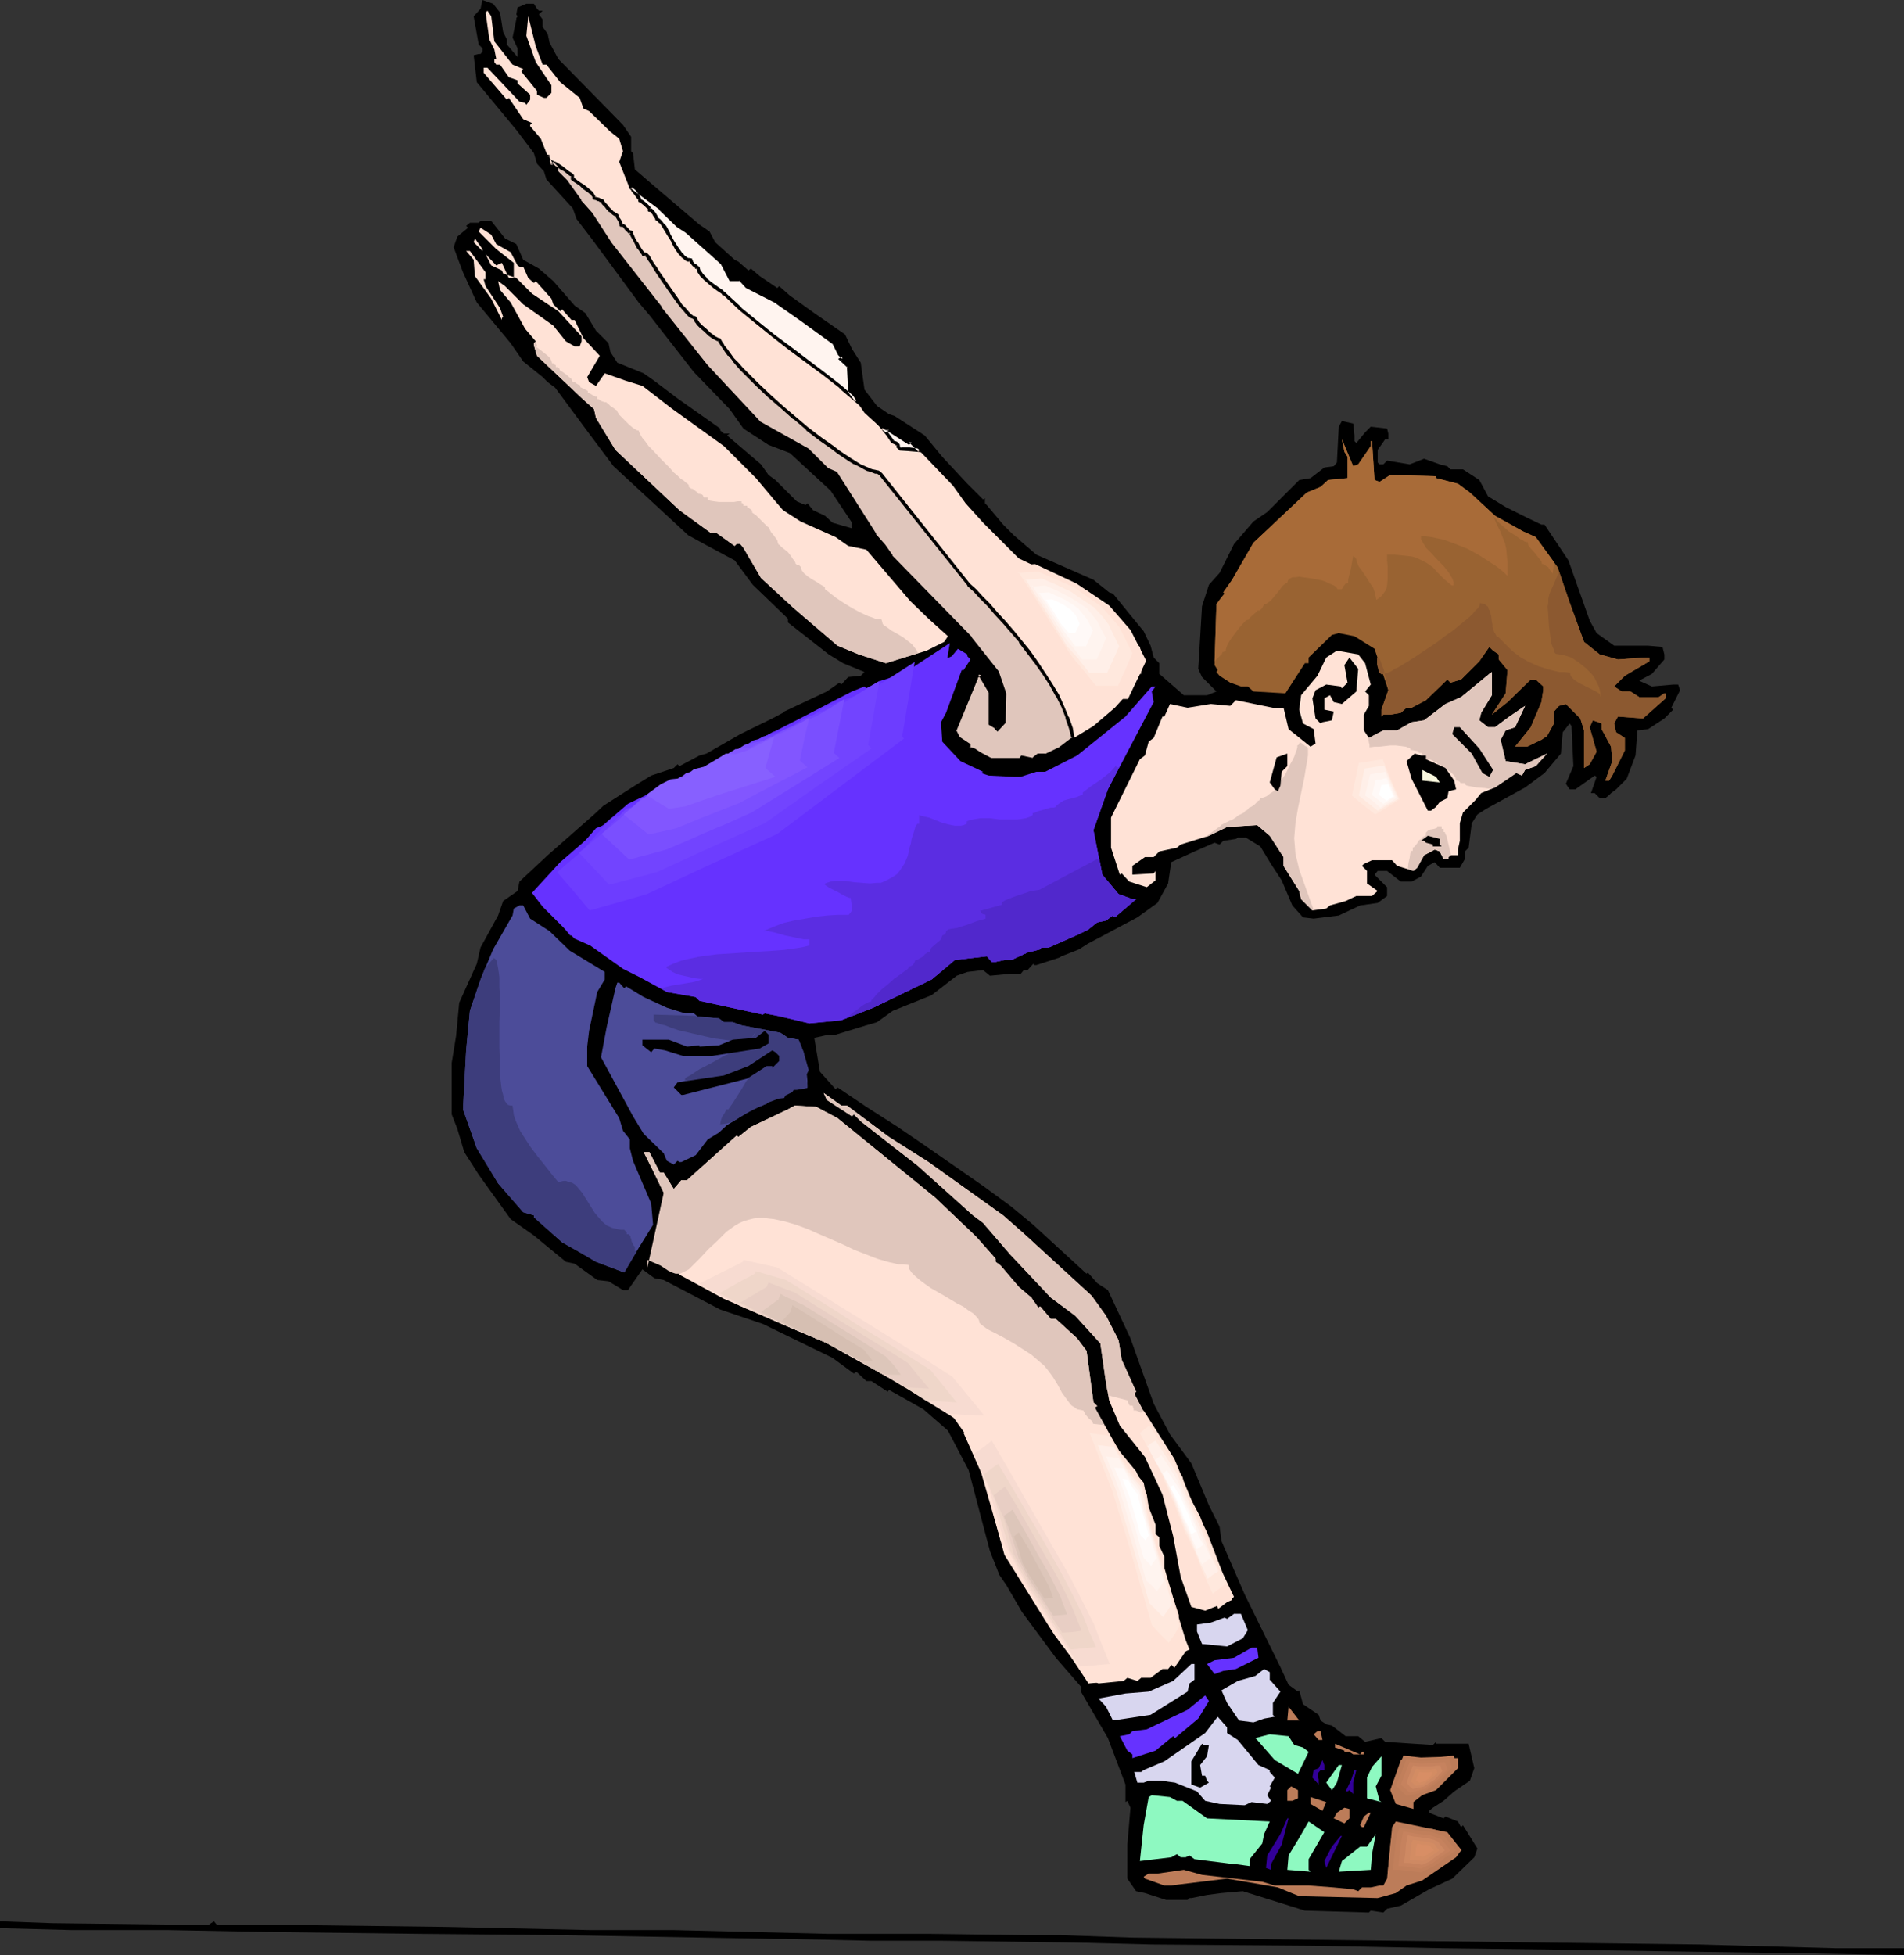 <?xml version="1.0" encoding="UTF-8" standalone="no"?>
<svg
   version="1.0"
   width="129.766mm"
   height="133.203mm"
   id="svg119"
   sodipodi:docname="Jumping 2.wmf"
   xmlns:inkscape="http://www.inkscape.org/namespaces/inkscape"
   xmlns:sodipodi="http://sodipodi.sourceforge.net/DTD/sodipodi-0.dtd"
   xmlns="http://www.w3.org/2000/svg"
   xmlns:svg="http://www.w3.org/2000/svg">
  <rect width="100%" height="100%" fill="#333333" stroke="none"/>
  <sodipodi:namedview
     id="namedview119"
     pagecolor="#ffffff"
     bordercolor="#000000"
     borderopacity="0.25"
     inkscape:showpageshadow="2"
     inkscape:pageopacity="0.0"
     inkscape:pagecheckerboard="0"
     inkscape:deskcolor="#d1d1d1"
     inkscape:document-units="mm" />
  <defs
     id="defs1">
    <pattern
       id="WMFhbasepattern"
       patternUnits="userSpaceOnUse"
       width="6"
       height="6"
       x="0"
       y="0" />
  </defs>
  <path
     style="fill:#000000;fill-opacity:1;fill-rule:evenodd;stroke:none"
     d="m 128.795,3.231 0.808,5.009 0.97,1.939 v 1.293 l 2.747,3.231 v -2.262 l -1.293,-2.747 0.97,-4.685 V 4.685 l 0.323,-0.485 -0.323,-0.485 0.323,-1.777 2.262,-0.969 h 1.939 l 0.808,1.293 0.485,0.485 h 0.97 l -0.97,0.969 0.97,1.293 v 1.939 l 1.293,1.777 0.485,2.262 2.262,4.201 16.645,16.965 2.101,3.07 v 3.716 l 0.485,0.485 0.485,4.201 4.686,4.039 11.958,10.179 2.586,1.777 1.454,2.747 5.01,4.524 0.97,0.485 2.586,2.262 0.646,-0.485 2.262,1.939 4.525,3.07 0.485,-0.485 2.747,2.424 6.302,4.524 7.918,5.493 1.778,3.716 2.262,3.554 0.97,6.947 3.232,4.201 3.07,2.1 1.454,0.485 7.757,5.009 4.525,5.493 6.464,6.947 4.04,4.039 0.485,-0.323 v 1.293 l 0.485,0.485 4.202,5.009 2.747,2.747 5.818,5.009 14.706,6.463 4.04,3.231 0.97,0.323 4.202,5.17 3.717,4.524 1.778,3.716 0.808,3.07 1.454,1.454 v 2.747 l 6.302,5.493 h 5.979 l 2.424,-0.969 -3.717,-3.716 -0.97,-2.1 0.97,-16.157 1.778,-5.493 2.747,-3.07 3.717,-7.432 5.01,-5.816 3.555,-2.424 8.242,-8.24 2.909,-0.485 3.555,-2.747 2.424,-0.323 0.808,-0.969 0.485,-9.209 0.808,-1.454 2.909,0.646 0.323,3.07 v 1.454 l 0.485,0.485 2.262,-2.747 1.454,-1.454 4.202,0.485 0.323,1.293 v 1.454 h -0.808 l -1.939,2.747 v 3.231 l 0.485,0.485 h 0.97 l 0.97,-0.969 5.818,0.969 3.717,-1.454 4.04,1.454 1.939,0.485 0.808,0.808 h 3.232 l 4.202,2.747 2.262,4.201 4.525,2.747 5.494,2.747 3.717,1.777 h 0.808 l 6.141,9.209 5.494,15.511 1.778,3.231 4.525,3.231 h 8.726 l 3.717,0.323 0.485,1.939 v 1.293 l -3.232,3.716 -2.747,1.454 -0.485,0.323 3.232,1.454 5.494,-0.485 h 1.293 l 0.485,1.454 -2.262,4.524 0.485,0.485 -2.262,2.262 -4.202,2.747 -2.747,0.323 -0.485,6.463 -2.262,5.978 -2.747,2.747 -1.293,0.969 -0.485,0.485 -0.97,0.808 h -1.454 l -1.293,-1.293 h -0.97 l 1.454,-4.201 -0.485,-0.323 -5.01,3.554 h -1.454 l -0.97,-1.454 1.939,-4.524 -0.485,-10.34 -0.485,-0.646 -1.778,2.262 -0.485,5.493 -4.202,5.009 -5.01,3.716 -10.019,5.493 -2.262,1.454 -1.454,2.262 -0.808,6.301 -0.97,0.969 v 1.939 l -1.293,2.262 h -5.171 l -1.293,-1.454 -1.778,0.969 -1.778,2.747 -2.424,1.293 h -2.747 l -3.555,-2.747 h -2.424 l -0.808,0.969 3.232,3.231 v 2.262 l -2.424,1.777 -4.525,0.646 -5.494,2.585 -6.464,0.808 -2.747,-0.323 -2.747,-3.07 -2.747,-6.463 -2.747,-4.201 -2.747,-4.524 -3.717,-2.262 h -2.101 l -0.485,0.323 -3.232,0.485 -0.97,0.969 -1.293,-0.485 -5.171,2.262 -5.979,2.747 -0.808,5.493 -2.747,5.009 -5.171,3.716 -12.766,6.786 -2.262,1.454 -4.525,1.777 -0.485,0.323 -5.979,1.939 h -0.485 l -0.323,-0.323 -1.454,1.616 h -0.97 l -0.808,0.969 h -2.747 l -5.171,0.485 -1.778,-1.454 -4.04,0.485 -2.747,0.969 -6.464,5.009 -10.019,4.039 -4.04,2.908 -2.747,0.808 -7.918,2.424 h -1.778 l -3.717,0.808 1.454,8.725 4.04,4.524 0.485,-0.485 7.434,5.009 1.778,1.131 6.302,4.039 6.626,4.524 15.352,10.663 7.272,5.332 5.656,4.685 13.736,12.602 0.323,-0.323 2.424,2.747 2.747,1.777 5.818,12.441 5.979,16.803 4.202,7.917 5.494,7.432 4.525,10.825 2.747,5.493 0.485,3.716 5.979,13.733 9.211,18.742 2.101,4.524 2.424,1.777 0.323,-0.323 0.97,3.554 4.04,2.747 0.485,1.454 1.454,0.969 1.454,0.323 3.555,2.747 h 3.232 l 1.778,1.454 4.202,-0.969 0.97,0.969 12.282,0.808 0.808,-0.808 v 0.485 h 8.403 l 1.454,6.301 -1.131,3.231 -4.04,2.747 -2.747,2.424 -2.747,1.777 -0.97,0.808 v 0.485 l 3.717,1.454 0.485,-0.485 3.232,1.293 0.808,1.454 0.485,-0.485 3.717,5.978 -0.808,2.262 -5.656,5.493 -5.979,2.747 -7.272,4.201 -3.555,0.808 -0.97,0.969 -3.232,-0.485 -0.485,0.485 -16.483,-0.485 -15.998,-5.009 -5.494,0.485 -3.717,0.485 -4.04,0.808 h -0.485 l -0.485,0.485 h -5.494 l -5.494,-1.777 -2.262,-0.485 -2.262,-3.231 v -8.725 l 0.808,-9.533 -0.808,-1.777 -0.485,0.323 v -4.524 l -4.525,-11.956 -6.949,-11.956 v -1.293 l -6.464,-7.432 -8.726,-11.794 -4.04,-6.947 -1.778,-2.585 -2.424,-6.14 -2.262,-8.563 -3.232,-12.279 -5.333,-10.179 -6.302,-5.493 -8.888,-5.009 -0.323,0.485 -4.202,-2.747 h -1.293 l -2.424,-2.262 h -0.323 l -0.485,0.323 -5.494,-4.039 -17.938,-8.725 -10.989,-3.716 -14.544,-7.594 -2.424,-0.485 -3.07,-2.262 -3.717,5.332 h -1.293 l -3.717,-2.262 -2.909,-0.323 -5.818,-4.201 -2.262,-0.485 -8.242,-6.786 -5.979,-4.201 -8.242,-11.471 -3.717,-5.816 -1.778,-5.978 -1.454,-3.716 v -13.249 l 1.131,-6.947 0.808,-8.563 4.525,-10.017 0.97,-4.201 4.525,-8.24 1.293,-3.716 3.717,-2.585 0.485,-2.424 7.272,-6.786 11.958,-10.502 2.424,-2.262 8.08,-5.17 4.202,-2.585 5.818,-1.939 0.97,-0.969 0.485,0.485 5.171,-2.747 1.778,-0.485 8.726,-5.009 8.242,-4.039 2.747,-1.454 0.323,-0.323 10.989,-5.17 3.232,-2.262 0.485,0.485 1.778,-1.939 3.232,-0.323 0.97,-0.969 -5.494,-2.262 -3.717,-2.262 -10.504,-8.24 v -0.969 l -9.05,-8.725 -4.686,-6.301 -6.949,-3.716 -5.01,-2.747 -19.23,-17.772 -6.302,-8.402 -8.726,-11.794 -1.939,-1.454 -1.293,-1.293 -5.01,-4.039 -3.232,-4.685 -8.726,-10.502 -3.555,-7.755 -2.424,-6.463 0.97,-2.747 2.747,-2.262 -0.485,-0.485 0.97,-0.808 h 2.262 l 0.485,-0.485 h 2.747 l 3.555,4.524 2.909,1.454 1.778,4.039 4.04,2.262 3.717,3.231 5.494,6.301 2.747,1.939 2.747,4.524 3.232,3.231 0.485,2.262 1.778,2.747 6.787,2.747 2.747,1.939 5.979,4.524 10.989,7.755 v 0.485 l 0.97,0.808 h 1.454 l -0.646,0.485 8.726,7.432 1.939,2.747 1.778,1.293 3.232,3.231 2.262,2.262 2.262,0.969 0.485,-0.485 1.454,1.777 3.07,1.454 1.939,1.777 5.01,1.454 v -1.454 l -5.494,-8.24 -10.504,-9.694 -5.494,-2.1 -6.464,-4.201 -3.555,-5.009 -9.211,-9.533 -11.474,-14.703 -2.747,-3.231 -11.797,-15.995 -4.202,-5.493 -0.97,-2.747 -6.787,-7.432 -0.646,-2.1 -1.778,-1.939 -0.808,-2.747 -4.525,-5.978 -10.181,-12.279 -0.485,-4.201 -0.323,-2.747 1.293,-0.323 h 0.485 l 0.485,-0.646 v -0.808 l -0.97,-0.969 -1.293,-7.271 1.778,-1.939 L 124.27,0 l 2.747,0.969 z"
     id="path1" />
  <path
     style="fill:#ffe2d6;fill-opacity:1;fill-rule:evenodd;stroke:none"
     d="m 127.341,10.663 4.686,5.978 2.747,1.131 -0.485,0.646 4.04,5.009 v 0.969 l 1.778,0.808 h 0.646 l 1.293,-1.293 v -1.939 l -4.04,-5.978 -2.424,-6.786 0.485,-5.009 1.939,7.755 1.778,4.685 h 0.97 l 3.555,4.524 5.01,4.039 0.97,2.747 1.454,0.646 5.494,5.332 2.262,1.777 0.97,3.231 -0.97,2.747 2.747,6.947 0.323,-0.485 7.434,5.493 4.525,4.524 2.424,1.454 9.05,8.078 2.262,4.201 h 2.424 l 1.778,1.777 7.757,4.201 6.302,4.524 8.403,5.978 1.293,2.747 0.97,0.969 -0.485,0.485 1.778,1.777 0.485,6.463 3.717,5.493 3.555,3.231 1.939,1.293 0.485,-0.485 5.333,3.716 0.485,-0.485 10.989,11.471 3.232,4.524 4.525,5.009 9.211,9.209 3.717,1.777 0.808,1.293 5.494,1.454 7.434,3.716 2.747,2.262 2.747,1.777 1.293,2.747 h 0.97 l 1.778,3.231 1.778,0.485 0.485,2.262 1.939,1.777 0.97,4.685 -0.646,0.969 v 1.293 h -0.323 l -1.939,3.716 -4.525,5.009 -5.494,4.685 -5.01,3.07 -3.717,2.747 -3.717,1.777 h -1.778 l -1.293,0.969 -2.909,-0.485 -0.323,0.485 h -7.918 l -2.586,-1.454 -1.454,-0.808 -1.454,-0.485 v -0.969 l -2.747,-1.777 -0.808,-1.939 5.494,-13.733 0.97,-0.808 2.586,4.524 v 8.24 l 1.454,0.969 0.485,0.485 1.778,-1.777 v -7.432 l -1.778,-5.493 -6.949,-8.725 -20.523,-21.004 -1.778,-2.747 -2.424,-2.747 -10.019,-15.995 -2.262,-0.969 -5.01,-5.009 -12.282,-6.786 -13.736,-14.703 -11.958,-15.026 -12.766,-16.48 -5.171,-7.917 -2.747,-3.07 -3.555,-5.17 -2.262,-2.262 v -1.293 l -0.97,-0.969 -0.485,0.485 -2.747,-6.947 -2.747,-3.231 V 32.152 l 0.485,-0.485 -2.262,-0.969 -3.717,-5.493 -0.485,0.485 -5.979,-6.947 v -1.293 h 0.97 l 8.242,8.725 1.454,0.323 0.323,0.485 0.97,-1.293 v -1.293 l -3.232,-2.908 V 20.681 l -2.262,-0.808 -2.262,-3.231 h -0.97 l -0.485,-0.646 v -0.808 h 0.485 l -0.485,-2.424 -1.293,-2.585 -0.97,-6.947 0.485,-0.485 0.97,1.454 z"
     id="path2" />
  <path
     style="fill:#ffe2d6;fill-opacity:1;fill-rule:evenodd;stroke:none"
     d="m 127.825,62.85 3.717,2.1 1.778,3.393 0.485,0.323 h 0.97 l 1.293,2.908 1.454,1.293 0.485,-0.485 4.04,4.524 0.485,1.454 1.778,1.777 0.485,-0.485 2.424,2.747 h 0.808 l 2.262,4.685 4.202,4.524 -3.232,5.493 0.485,1.293 1.778,0.969 2.262,-3.231 5.494,1.939 4.202,1.293 7.757,5.978 13.251,9.533 8.242,8.24 5.01,5.978 1.939,2.262 4.525,2.908 9.05,4.039 3.232,2.262 4.686,0.969 11.312,13.249 4.686,4.524 5.01,4.524 -0.97,1.454 -4.525,2.262 -10.504,3.231 -6.949,-2.262 -5.494,-2.262 -11.312,-9.694 -8.403,-7.755 -4.525,-7.755 -0.808,-0.969 h -0.97 l -0.485,0.485 -4.525,-3.231 h -1.454 l -8.242,-5.978 -16.483,-15.511 -5.01,-8.24 -0.485,-2.262 -2.747,-2.424 -11.958,-11.31 -0.808,-2.747 v -0.485 l 0.485,-0.485 -2.747,-3.231 -3.717,-6.786 -2.747,-3.231 -0.485,-2.262 1.778,1.293 4.686,4.685 7.757,5.493 3.232,4.039 2.262,1.293 h 1.293 l 0.485,-1.293 v -1.293 l -5.979,-6.463 -6.787,-4.524 -4.04,-4.039 -3.394,-1.131 -0.323,-0.808 -2.747,-1.293 -1.454,-2.908 2.747,2.908 1.454,-0.646 1.778,3.878 h 1.293 v -3.878 l -4.525,-3.554 -4.525,-4.524 0.485,-0.969 2.747,1.777 z"
     id="path3" />
  <path
     style="fill:#ffe2d6;fill-opacity:1;fill-rule:evenodd;stroke:none"
     d="m 124.27,64.627 -2.262,-2.262 0.323,-0.969 1.939,2.747 z"
     id="path4" />
  <path
     style="fill:#ffe2d6;fill-opacity:1;fill-rule:evenodd;stroke:none"
     d="m 125.078,70.12 v 1.777 h -0.485 l 0.485,1.777 3.717,5.655 0.808,2.262 -0.323,0.323 v 0.485 l -2.747,-5.493 -4.202,-5.816 -0.323,-4.201 -1.939,-2.262 h 0.97 z"
     id="path5" />
  <path
     style="fill:#996332;fill-opacity:1;fill-rule:evenodd;stroke:none"
     d="m 349.864,119.56 3.232,-4.685 v -1.293 h 0.323 l 0.646,10.017 1.293,0.485 2.747,-1.777 11.797,0.323 v 0.485 l 5.656,1.454 3.07,2.262 6.464,5.978 7.272,4.039 3.232,1.454 5.656,7.755 3.07,9.048 3.717,10.179 4.04,3.231 4.686,1.293 6.787,-0.485 h 1.293 v 0.969 l -6.302,3.716 -2.747,2.747 1.939,1.293 h 2.262 l 2.262,1.454 h 5.01 l 1.454,-0.969 h 0.323 v 1.293 l -5.818,5.17 -6.464,-0.485 -0.97,1.777 0.485,2.262 2.262,1.454 v 3.231 l -3.232,6.463 -0.808,1.293 h -0.97 l 1.778,-5.009 -0.323,-3.716 -2.424,-4.524 v -1.454 l -2.262,-0.808 -0.808,1.777 1.778,6.301 -1.778,3.231 -1.454,0.969 v -9.694 l -0.97,-3.07 -3.717,-3.716 -1.778,0.485 -1.293,1.454 v 3.07 l -1.778,3.231 -1.454,0.969 -3.717,1.777 h -3.07 l 4.04,-5.009 2.747,-6.463 0.485,-3.07 v -0.969 l -1.939,-1.777 h -1.293 l -5.979,5.816 -4.04,3.231 3.555,-5.493 0.485,-5.978 -2.262,-2.747 v -1.293 l -1.454,-0.969 -0.97,-0.969 -2.586,3.716 -4.686,4.685 -2.747,0.808 -0.808,-0.808 -5.494,5.332 -3.717,1.939 h -1.293 l -1.454,1.293 -2.747,0.485 h -1.778 l -0.485,0.485 v -1.777 l 1.778,-5.009 -3.555,-10.663 -5.171,-3.231 -4.04,-0.808 -1.778,0.485 -5.979,5.816 v 1.454 h -0.97 l -5.01,7.755 -8.242,-0.485 -1.454,-1.293 h -1.778 l -2.747,-0.969 -2.747,-1.777 -0.808,-0.969 0.323,-0.485 -0.808,-1.293 0.485,-15.672 1.293,-1.777 0.808,-0.969 -0.323,-0.323 2.262,-3.231 5.494,-9.533 5.494,-5.17 8.242,-7.755 3.555,-1.454 1.939,-1.777 5.01,-0.485 v -5.493 l -0.808,-1.293 -0.646,-3.231 2.909,6.947 z"
     id="path6" />
  <path
     style="fill:#6632ff;fill-opacity:1;fill-rule:evenodd;stroke:none"
     d="m 249.187,169 0.808,0.808 -1.778,2.747 h -0.485 l -4.04,10.987 -1.293,2.424 0.323,5.009 4.686,5.009 5.818,2.747 -0.485,0.323 1.939,0.646 6.464,0.323 h 1.778 l 4.04,-1.293 h 2.262 l 8.242,-4.201 12.443,-10.017 6.787,-7.755 h 0.97 l -0.97,1.293 0.485,2.747 -3.232,6.14 -8.565,16.318 -3.717,10.502 2.262,11.471 4.202,5.009 3.555,1.293 h 0.97 l -5.494,4.685 -0.485,-0.485 -1.778,1.293 -2.262,0.485 -2.424,1.939 -2.747,1.293 -7.272,3.231 h -1.939 l -0.323,0.485 -3.232,0.808 -4.202,1.939 h -1.778 l -2.262,0.485 h -0.97 l -1.293,-1.454 -8.242,0.969 -5.979,5.009 -15.029,7.271 -8.242,3.231 -8.242,0.808 -7.434,-1.777 -4.04,-0.808 -0.485,0.323 -16.322,-3.554 -0.97,-0.969 -7.434,-1.293 -6.787,-3.716 -4.525,-2.262 -8.403,-5.978 -4.04,-1.777 -8.242,-8.24 -2.747,-3.554 7.272,-7.917 17.453,-15.026 15.19,-7.271 3.232,-0.969 0.323,0.323 5.01,-3.554 21.493,-10.987 12.443,-6.463 3.232,-1.293 0.485,0.485 3.717,-1.939 14.059,-4.524 4.202,-1.777 1.616,-1.939 2.424,1.454 z"
     id="path7" />
  <path
     style="fill:#ffe2d6;fill-opacity:1;fill-rule:evenodd;stroke:none"
     d="m 351.641,170.777 1.454,5.493 -1.454,1.777 0.97,0.969 v 2.747 l -1.293,2.262 v 4.039 l 1.293,1.939 3.717,-1.939 h 3.555 l 3.717,-2.1 3.232,-0.485 5.494,-4.201 4.04,-1.777 7.272,-5.978 0.646,-0.485 v 5.978 l -2.747,4.524 -0.485,1.939 2.262,1.777 h 1.778 l 3.717,-2.747 4.04,-2.747 -2.586,5.493 -2.424,0.808 -1.293,2.424 1.293,5.493 5.01,0.808 5.656,-2.747 -2.909,3.231 -2.747,0.969 -0.808,1.454 -1.454,-0.646 -5.494,3.716 -3.555,1.454 -1.454,1.777 -3.232,3.231 -0.808,2.747 v 4.524 l -0.485,2.262 v 1.454 h -1.939 l -0.485,0.485 v 0.485 h -1.293 l -0.97,-1.939 -1.293,-0.485 -2.747,1.454 -1.778,3.231 -0.97,0.808 -4.202,-1.293 -1.293,-1.454 h -5.171 l -2.101,0.969 -0.485,0.485 1.293,1.293 v 3.231 l 2.747,1.939 -1.454,1.293 h -4.04 l -2.747,1.293 -4.04,1.131 -0.97,0.808 -3.555,0.485 -2.909,-2.908 -0.485,-2.1 -4.04,-6.463 v -2.262 l -3.555,-5.493 -3.232,-2.747 -7.757,0.485 -4.686,2.262 -7.272,2.262 -0.97,0.808 -4.525,0.969 -1.454,1.454 h -2.262 l -3.232,2.262 v 2.262 l 5.494,-0.323 0.485,-0.646 v 2.424 l -2.262,1.777 -4.525,-1.454 -1.939,-2.1 -0.485,0.323 -2.262,-6.947 v -7.755 l 7.434,-15.026 1.293,-0.969 0.97,-3.554 1.293,-0.969 2.262,-5.493 h 0.485 l 1.454,-3.231 4.525,0.969 5.979,-0.969 5.01,0.485 1.454,-1.454 9.534,1.939 h 2.747 l 1.293,5.493 5.656,4.524 1.293,-0.808 -0.485,-3.716 -2.747,-1.454 -0.97,-3.554 0.485,-3.716 4.202,-5.009 2.262,-4.685 2.747,-1.777 5.494,0.969 z"
     id="path8" />
  <path
     style="fill:#e0c6bc;fill-opacity:1;fill-rule:evenodd;stroke:none"
     d="m 373.78,220.217 -0.808,-3.393 -0.323,-1.454 -0.323,-0.646 -0.162,-0.485 h -0.323 v -0.323 -0.485 h -0.485 v -0.646 h -1.131 v 0.323 l -0.323,0.162 -0.485,0.162 -0.97,0.162 -0.485,0.162 -0.646,0.646 v 0.646 l -0.485,0.323 h -0.162 l -0.323,0.323 -0.162,0.162 v 0.162 l -0.323,0.162 -0.323,0.162 -0.485,0.808 -0.646,0.808 -0.162,0.162 -0.323,0.162 v 0.808 h -0.323 l -0.162,0.162 -0.162,0.485 -0.162,1.131 -0.323,1.454 -0.162,1.454 1.454,0.485 0.97,-0.808 1.778,-3.231 2.747,-1.454 1.293,0.485 0.97,1.939 h 1.293 v -0.485 l 0.485,-0.485 z"
     id="path9" />
  <path
     style="fill:#e0c6bc;fill-opacity:1;fill-rule:evenodd;stroke:none"
     d="m 384.284,203.091 h -0.808 l -0.97,-0.162 -2.101,-0.162 -0.97,-0.162 -0.808,-0.162 -0.808,-0.162 -0.485,-0.323 v -0.323 h -1.131 l -0.162,-0.323 -0.323,-0.162 -0.323,-0.162 h -0.323 l -0.162,-0.808 -0.485,-0.646 -0.646,-0.646 -0.808,-0.485 -1.616,-0.969 -0.646,-0.323 -0.485,-0.323 v -0.323 l -0.323,-0.162 -0.646,-0.323 -0.323,-0.162 -0.323,-0.162 -0.646,-0.162 -0.808,-0.323 -0.485,-0.485 -0.323,-0.485 -0.162,-0.323 h -0.485 l -0.323,-0.162 v -0.323 l -2.101,-0.323 v -0.323 l -1.131,-0.485 -1.293,-0.162 -1.293,-0.162 h -1.454 l -2.909,0.323 h -1.131 l -1.293,0.162 v -0.646 l -0.162,-0.646 -0.162,-1.293 0.162,0.162 3.717,-1.939 h 3.555 l 3.717,-2.1 3.232,-0.485 5.494,-4.201 4.04,-1.777 7.272,-5.978 0.646,-0.485 v 5.978 l -2.747,4.524 -0.485,1.939 2.262,1.777 h 1.778 l 3.717,-2.747 4.04,-2.747 -2.586,5.493 -2.424,0.808 -1.293,2.424 1.293,5.493 5.01,0.808 5.656,-2.747 -2.909,3.231 -2.747,0.969 -0.808,1.454 -1.454,-0.646 -5.494,3.716 z"
     id="path10" />
  <path
     style="fill:#e0c6bc;fill-opacity:1;fill-rule:evenodd;stroke:none"
     d="m 310.433,215.532 4.04,-2.908 v -0.162 l 0.323,-0.162 0.646,-0.323 1.293,-0.646 0.808,-0.323 0.485,-0.323 0.485,-0.323 0.162,-0.162 0.162,-0.162 0.323,-0.162 0.646,-0.323 0.646,-0.323 0.162,-0.162 v -0.162 l 0.323,-0.162 0.323,-0.162 0.323,-0.323 0.162,-0.323 h 0.162 l 0.323,-0.162 0.808,-0.485 0.646,-0.646 0.323,-0.323 v -0.162 h 0.323 l 0.162,-0.323 0.162,-0.162 v -0.162 l 0.808,-0.162 0.808,-0.323 0.808,-0.646 0.97,-0.646 0.808,-0.969 0.646,-1.131 1.616,-2.262 1.131,-2.424 0.646,-1.131 0.485,-0.969 0.323,-0.969 0.323,-0.808 0.162,-0.646 v -0.485 l 0.323,-0.162 0.162,-0.323 0.162,-0.323 0.646,0.323 v 0.162 h 0.162 v 0.162 h 0.323 l 0.162,0.323 h 0.162 l 0.323,0.162 0.162,0.162 0.162,0.162 v 1.939 l -0.323,1.939 -0.646,3.878 -1.616,7.755 -0.646,3.878 -0.162,1.939 -0.162,1.939 0.162,1.939 0.162,2.1 0.485,1.939 0.485,2.1 3.717,10.34 -0.323,0.162 -2.909,-2.908 -0.485,-2.1 -4.04,-6.463 v -2.262 l -3.555,-5.493 -3.232,-2.747 -7.757,0.485 -4.686,2.262 z"
     id="path11" />
  <path
     style="fill:#000000;fill-opacity:1;fill-rule:evenodd;stroke:none"
     d="m 349.379,178.048 -3.717,3.231 -2.101,-0.485 -0.97,-1.777 -1.454,0.808 v 2.908 l 2.424,0.485 -0.485,2.262 -2.424,0.485 -0.485,0.323 -1.293,-1.293 -0.808,-5.17 0.808,-2.1 2.747,-1.454 3.717,0.485 0.323,0.485 1.454,-1.454 -0.808,-4.524 1.293,-1.939 2.262,2.908 z"
     id="path12" />
  <path
     style="fill:#000000;fill-opacity:1;fill-rule:evenodd;stroke:none"
     d="m 381.052,192.75 3.555,5.493 -0.97,1.777 -1.778,-0.969 -2.747,-5.009 -5.01,-5.009 0.485,-1.777 h 1.454 z"
     id="path13" />
  <path
     style="fill:#000000;fill-opacity:1;fill-rule:evenodd;stroke:none"
     d="m 330.148,198.728 -0.323,3.554 -0.646,1.454 -0.808,-0.485 -1.293,-1.777 1.778,-6.463 2.747,-0.969 v 3.231 z"
     id="path14" />
  <path
     style="fill:#000000;fill-opacity:1;fill-rule:evenodd;stroke:none"
     d="m 367.316,194.528 v 0.969 l 5.01,2.262 2.262,3.231 0.485,2.262 -1.939,0.485 -0.323,1.777 -1.939,0.969 -0.97,1.293 -1.293,0.969 h -0.808 l -4.202,-8.24 -1.293,-4.524 2.101,-1.939 1.616,0.485 z"
     id="path15" />
  <path
     style="fill:#f9f7dd;fill-opacity:1;fill-rule:evenodd;stroke:none"
     d="m 370.872,201.475 -4.525,-0.485 v -2.747 l 3.555,1.777 z"
     id="path16" />
  <path
     style="fill:#000000;fill-opacity:1;fill-rule:evenodd;stroke:none"
     d="m 370.872,217.47 0.485,0.485 h -2.262 v -0.485 l -1.778,-0.485 -0.485,-0.485 h -0.808 l 1.778,-1.293 3.07,0.808 z"
     id="path17" />
  <path
     style="fill:#4c4c99;fill-opacity:1;fill-rule:evenodd;stroke:none"
     d="m 136.552,236.535 5.01,3.231 5.171,5.009 9.05,5.493 v 1.939 l -1.939,3.231 -2.101,10.017 -0.485,4.039 v 5.009 l 8.242,13.41 0.97,3.231 1.778,2.262 v 2.262 l 0.808,3.231 4.686,10.987 0.485,5.493 -3.717,5.978 -3.717,6.301 -7.272,-2.747 -4.686,-2.747 -4.04,-2.262 -7.272,-6.463 V 312.957 l -2.747,-0.808 -6.464,-7.432 -5.494,-9.048 -3.555,-10.017 0.808,-15.187 0.97,-10.179 2.747,-8.078 3.232,-7.755 5.01,-8.725 0.323,-1.777 1.454,-0.808 h 0.97 z"
     id="path18" />
  <path
     style="fill:#4c4c99;fill-opacity:1;fill-rule:evenodd;stroke:none"
     d="m 160.792,254.469 0.485,-0.485 4.525,2.747 5.979,2.747 4.686,1.454 h 2.262 l 0.97,0.808 5.494,0.485 1.293,0.969 h 2.262 l 2.262,0.808 10.019,1.939 1.939,1.293 2.747,0.485 1.293,3.231 0.97,7.271 v 1.777 l -3.555,0.485 -5.171,2.747 -0.323,-0.323 -1.454,1.293 -3.555,1.454 -6.626,4.039 -2.101,1.939 -2.909,1.777 -3.07,4.039 -3.717,1.777 h -0.485 l -0.485,-0.323 -0.97,0.969 -1.778,-0.969 -0.808,-1.939 -5.171,-5.009 -2.747,-4.524 -8.242,-15.187 1.454,-7.755 2.262,-10.017 0.485,-1.454 h 0.485 z"
     id="path19" />
  <path
     style="fill:#3d3d7c;fill-opacity:1;fill-rule:evenodd;stroke:none"
     d="m 179.376,261.578 -10.989,-0.323 v 1.454 l 0.485,0.646 v 0 h 0.323 l 0.323,0.162 0.485,0.162 0.485,0.162 0.808,0.162 1.616,0.646 1.939,0.646 2.101,0.485 4.848,1.131 2.262,0.485 2.424,0.323 2.101,0.323 h 1.939 0.97 l 0.646,-0.323 0.808,-0.162 0.485,-0.162 0.485,-0.485 0.323,-0.323 0.323,-0.646 v -0.485 l -0.162,0.646 -0.323,0.485 -0.808,1.131 -0.485,0.646 -0.485,0.485 -0.323,0.485 -0.162,0.323 -0.485,0.162 -0.646,0.162 -0.97,0.323 -0.97,0.485 -2.262,1.131 -2.586,1.454 -2.424,1.293 -1.293,0.646 -0.97,0.646 -0.97,0.646 -0.808,0.485 -0.646,0.323 -0.323,0.323 v 0.485 l -1.131,0.485 h 2.262 l 2.424,-0.323 5.01,-0.969 2.424,-0.485 2.424,-0.323 2.101,-0.323 2.101,-0.162 0.485,-0.808 0.646,-0.646 0.646,-0.646 0.808,-0.485 0.162,-0.485 0.162,-0.485 0.162,-0.323 0.162,-0.485 -1.454,1.454 -1.293,1.777 -2.424,3.554 -1.131,1.939 -2.262,3.554 -1.131,1.616 h -0.485 l -0.485,0.969 -0.646,0.969 -0.323,0.969 -0.162,0.969 1.131,-0.162 0.97,-0.162 1.131,-0.485 0.97,-0.485 0.646,-0.485 1.616,-0.969 1.616,-0.808 1.616,-0.808 1.454,-0.646 1.293,-0.646 1.293,-0.485 1.293,-0.485 1.454,-0.162 0.162,-0.323 0.162,-0.323 0.97,-0.485 0.646,-0.323 0.323,-0.323 0.162,-0.323 h 0.808 l 1.939,-0.323 0.808,-0.162 v -0.323 -0.485 l -0.162,-1.454 v -1.293 l 0.323,-0.646 0.162,-0.485 -1.293,-4.524 -1.293,-3.231 -2.747,-0.485 -1.939,-1.293 -10.019,-1.939 -2.262,-0.808 h -2.262 l -1.293,-0.969 -5.494,-0.485 z"
     id="path20" />
  <path
     style="fill:#000000;fill-opacity:1;fill-rule:evenodd;stroke:none"
     d="m 197.96,268.687 -2.262,1.293 -12.443,1.939 h -7.272 l -4.686,-1.454 -2.747,-0.485 -0.808,0.969 -2.262,-1.777 v -1.454 h 6.787 l 4.686,1.777 3.232,-0.323 v 0.323 l 5.01,-0.323 3.555,-1.454 5.979,-0.485 2.262,-1.777 0.97,0.969 z"
     id="path21" />
  <path
     style="fill:#000000;fill-opacity:1;fill-rule:evenodd;stroke:none"
     d="m 200.707,271.919 v 1.293 l -1.778,1.777 v -0.485 h -1.454 l -5.01,3.231 -16.483,4.201 h -0.485 l -1.939,-1.939 0.97,-1.293 11.958,-1.777 6.302,-2.424 6.141,-4.039 0.808,0.485 z"
     id="path22" />
  <path
     style="fill:#ffe2d6;fill-opacity:1;fill-rule:evenodd;stroke:none"
     d="m 218.16,284.683 10.827,8.078 10.181,6.463 19.23,13.733 5.333,4.685 17.453,15.995 3.717,5.17 3.232,6.301 0.808,5.009 3.717,8.24 -0.485,0.485 4.525,8.725 3.717,5.816 1.293,1.454 -0.323,0.323 3.232,5.17 0.808,3.231 3.717,6.947 4.202,11.31 1.778,5.009 1.778,3.231 0.485,0.969 v 0.969 l -6.949,2.747 -3.555,-0.969 -2.747,-7.755 -1.939,-10.502 -2.747,-10.663 -4.525,-9.694 -6.464,-8.078 -2.747,-6.463 -0.808,-4.524 -1.454,-10.179 -6.464,-7.109 -6.302,-4.685 -10.504,-11.148 -6.949,-8.078 -2.586,-1.939 -14.221,-12.764 -14.706,-11.471 -1.778,-1.777 -0.485,0.485 -6.464,-4.201 -0.808,-1.777 4.525,3.231 z"
     id="path23" />
  <path
     style="fill:#ffe2d6;fill-opacity:1;fill-rule:evenodd;stroke:none"
     d="m 215.736,287.914 25.21,20.519 10.504,10.017 5.01,5.655 v 0.808 l 1.293,0.969 4.686,5.493 3.232,2.747 1.778,2.585 0.485,-0.323 2.747,3.231 h 1.293 l 5.494,5.009 2.424,3.231 1.778,13.249 0.97,0.969 -0.646,0.323 6.141,10.987 4.525,5.493 2.747,5.978 0.485,3.231 1.778,4.524 v 2.424 l 0.97,0.808 v 2.262 l 1.293,2.747 v 4.685 l 0.485,0.485 3.232,9.856 v 0.646 l 1.778,5.816 0.97,2.424 -2.262,0.969 -3.232,4.039 h -1.454 l -3.07,2.262 h -2.424 l -0.97,0.808 -2.586,-0.808 -0.97,0.808 -6.464,0.646 -3.07,-1.454 -8.242,-10.987 -1.454,-2.262 -11.474,-18.419 -4.04,-15.026 -0.485,-3.554 -1.454,-4.685 -4.04,-7.755 -3.555,-5.009 -13.898,-9.209 -11.797,-5.978 -2.747,-2.262 -17.453,-8.078 -13.736,-5.17 -2.747,-1.939 -15.029,-7.271 2.747,-6.301 0.485,-3.231 0.808,-2.747 -0.808,-5.009 -2.747,-5.655 -2.424,-4.847 h 1.454 l 2.747,5.332 h 0.97 l 2.586,4.201 1.939,-2.262 h 1.454 l 12.766,-11.471 0.485,0.323 3.232,-2.585 9.534,-4.524 1.778,-0.969 5.494,0.323 z"
     id="path24" />
  <path
     style="fill:#d8d6ef;fill-opacity:1;fill-rule:evenodd;stroke:none"
     d="m 321.422,419.753 -1.293,2.1 -4.04,2.1 -6.464,-0.646 -1.293,-3.231 v -1.777 l 3.555,-0.485 3.555,-1.293 0.646,0.323 1.778,-1.293 h 1.778 z"
     id="path25" />
  <path
     style="fill:#6632ff;fill-opacity:1;fill-rule:evenodd;stroke:none"
     d="m 324.169,426.862 -5.818,2.908 -3.232,0.485 -2.262,0.808 -1.939,-2.585 1.939,-0.969 5.01,-0.646 4.525,-2.585 h 1.454 z"
     id="path26" />
  <path
     style="fill:#d8d6ef;fill-opacity:1;fill-rule:evenodd;stroke:none"
     d="m 307.686,432.517 -1.293,0.969 -0.485,2.1 -9.534,5.978 -9.696,1.454 -1.778,-3.554 -1.939,-2.1 6.949,-1.293 5.979,-0.485 6.302,-2.747 4.686,-4.362 h 0.808 z"
     id="path27" />
  <path
     style="fill:#d8d6ef;fill-opacity:1;fill-rule:evenodd;stroke:none"
     d="m 327.078,432.517 2.747,3.07 -1.939,2.908 v 3.07 l 0.485,0.485 -2.747,0.485 -2.747,0.969 -3.717,-0.485 -3.07,-4.524 -1.454,-3.231 4.202,-2.424 4.525,-1.293 2.262,-1.777 1.454,0.808 z"
     id="path28" />
  <path
     style="fill:#6632ff;fill-opacity:1;fill-rule:evenodd;stroke:none"
     d="m 308.656,442.534 -5.979,5.009 -0.485,-0.485 -4.525,3.716 -5.979,1.939 v -0.969 l -1.293,-0.969 -1.939,-3.716 2.424,-0.485 0.808,-0.808 3.717,-0.485 10.504,-5.009 4.525,-3.716 0.97,1.454 z"
     id="path29" />
  <path
     style="fill:#bc7c59;fill-opacity:1;fill-rule:evenodd;stroke:none"
     d="m 331.603,443.019 0.323,-3.554 2.747,3.554 z"
     id="path30" />
  <path
     style="fill:#d8d6ef;fill-opacity:1;fill-rule:evenodd;stroke:none"
     d="m 316.089,446.251 2.747,1.777 5.333,6.463 2.909,1.293 v 0.485 l 1.293,1.454 -1.293,2.262 0.323,0.323 -0.97,1.939 0.97,1.454 -0.97,0.808 -4.04,-0.485 -1.778,0.808 -6.464,-0.323 -3.717,-0.808 -2.101,-2.424 -5.656,-2.262 -3.555,-0.485 h -3.232 l -1.293,0.485 h -1.616 l -0.808,-2.747 h 1.778 l 0.646,-0.485 5.333,-2.262 10.504,-7.271 3.232,-4.201 2.424,2.747 z"
     id="path31" />
  <path
     style="fill:#bc7c59;fill-opacity:1;fill-rule:evenodd;stroke:none"
     d="m 340.652,448.028 h -0.97 l -1.293,-1.454 0.97,-0.808 h 0.808 z"
     id="path32" />
  <path
     style="fill:#8ef9c1;fill-opacity:1;fill-rule:evenodd;stroke:none"
     d="m 333.38,449.32 2.262,0.646 1.454,1.131 -2.747,5.655 -5.979,-3.554 -4.525,-5.17 -0.485,-0.485 3.717,-0.969 4.848,0.485 z"
     id="path33" />
  <path
     style="fill:#000000;fill-opacity:1;fill-rule:evenodd;stroke:none"
     d="m 311.403,449.32 -0.485,2.908 -1.778,2.262 0.485,2.747 h 0.808 l 0.485,1.293 0.485,0.485 -2.262,1.293 -2.262,-0.808 v -5.978 l 2.747,-4.524 0.485,0.323 z"
     id="path34" />
  <path
     style="fill:#bc7c59;fill-opacity:1;fill-rule:evenodd;stroke:none"
     d="m 350.833,451.098 h 0.485 v 0.646 h -2.747 l -0.97,-0.646 h -1.293 v -0.323 l -2.424,-0.808 v -0.969 l 6.464,2.747 z"
     id="path35" />
  <path
     style="fill:#8ef9c1;fill-opacity:1;fill-rule:evenodd;stroke:none"
     d="m 354.388,459.984 0.97,3.716 0.485,0.323 -3.717,-0.969 v -5.332 l 1.293,-2.747 2.424,-2.747 v 5.009 z"
     id="path36" />
  <path
     style="fill:#bc7c59;fill-opacity:1;fill-rule:evenodd;stroke:none"
     d="m 371.356,452.713 h 4.202 v 2.585 l -5.656,5.655 -3.555,1.293 -2.262,1.777 v 1.777 l -4.525,-1.293 -1.454,-3.554 2.747,-7.755 1.778,-0.969 6.949,1.293 z"
     id="path37" />
  <path
     style="fill:#320099;fill-opacity:1;fill-rule:evenodd;stroke:none"
     d="m 341.137,455.783 h -0.97 l -0.808,0.969 0.323,1.454 v 1.293 l -1.616,-1.777 0.323,-1.939 1.293,-0.485 0.97,-2.1 0.485,1.293 z"
     id="path38" />
  <path
     style="fill:#8ef9c1;fill-opacity:1;fill-rule:evenodd;stroke:none"
     d="m 344.369,459.014 -0.808,1.293 -0.485,0.646 -1.454,-1.939 3.232,-4.524 h 0.808 z"
     id="path39" />
  <path
     style="fill:#320099;fill-opacity:1;fill-rule:evenodd;stroke:none"
     d="m 348.571,459.014 v 2.908 l -0.97,-0.969 -0.485,0.323 h -0.485 l 1.454,-3.07 0.808,-2.424 h 0.485 z"
     id="path40" />
  <path
     style="fill:#bc7c59;fill-opacity:1;fill-rule:evenodd;stroke:none"
     d="m 334.35,463.054 -1.454,0.646 h -1.293 v -2.747 l 0.97,-0.969 1.778,0.969 z"
     id="path41" />
  <path
     style="fill:#8ef9c1;fill-opacity:1;fill-rule:evenodd;stroke:none"
     d="m 303.161,463.7 h 1.454 l 6.302,4.524 16.16,0.808 -1.454,3.231 -0.485,2.424 -3.232,4.039 v 1.777 l -3.555,-0.485 h -0.485 l -10.181,-1.293 -1.293,-0.969 -0.97,0.485 h -1.293 l -0.97,-0.808 -1.454,0.808 -8.08,0.969 0.97,-9.209 1.293,-7.271 0.808,-0.485 4.686,0.485 z"
     id="path42" />
  <path
     style="fill:#bc7c59;fill-opacity:1;fill-rule:evenodd;stroke:none"
     d="m 340.652,466.285 -3.07,-1.777 v -1.777 l 4.04,1.293 z"
     id="path43" />
  <path
     style="fill:#bc7c59;fill-opacity:1;fill-rule:evenodd;stroke:none"
     d="m 347.601,468.224 -1.293,1.293 -2.747,-1.293 0.808,-1.454 1.939,-1.293 1.293,0.323 z"
     id="path44" />
  <path
     style="fill:#bc7c59;fill-opacity:1;fill-rule:evenodd;stroke:none"
     d="m 351.318,470.486 h -0.485 l -0.485,-0.485 0.97,-2.262 1.293,-0.969 h 0.485 z"
     id="path45" />
  <path
     style="fill:#320099;fill-opacity:1;fill-rule:evenodd;stroke:none"
     d="m 330.148,475.01 -2.747,5.009 v 1.454 l -1.293,-0.485 0.323,-3.231 3.394,-5.493 1.778,-4.039 h 0.323 z"
     id="path46" />
  <path
     style="fill:#8ef9c1;fill-opacity:1;fill-rule:evenodd;stroke:none"
     d="m 341.137,471.778 -4.04,6.947 v 2.747 l 0.485,0.485 -5.979,-0.485 0.323,-3.716 2.747,-4.524 2.424,-4.201 3.555,2.424 z"
     id="path47" />
  <path
     style="fill:#bc7c59;fill-opacity:1;fill-rule:evenodd;stroke:none"
     d="m 376.366,476.464 -1.293,1.777 -8.726,5.978 -4.04,1.293 -2.747,1.939 -4.686,1.293 -20.2,-0.485 -5.494,-2.262 -13.09,-2.262 -11.958,1.454 -2.424,0.323 h -1.778 l -5.01,-1.777 -0.323,-0.485 1.293,-0.808 h 2.262 l 6.787,-0.969 4.686,1.293 15.514,1.777 3.232,0.969 h 8.726 l 6.464,0.485 5.01,0.485 1.293,0.485 0.97,-0.969 h 2.262 l 2.262,-0.485 h 0.97 l 0.97,-1.777 1.293,-13.249 0.97,-1.454 13.251,2.747 z"
     id="path48" />
  <path
     style="fill:#8ef9c1;fill-opacity:1;fill-rule:evenodd;stroke:none"
     d="m 353.419,477.756 -0.323,3.716 -8.242,0.485 0.808,-2.747 4.686,-3.716 h 1.778 l 2.262,-3.231 -0.97,5.17 z"
     id="path49" />
  <path
     style="fill:#320099;fill-opacity:1;fill-rule:evenodd;stroke:none"
     d="m 341.622,480.988 -0.485,-1.777 1.939,-3.716 2.262,-2.747 h 0.323 z"
     id="path50" />
  <path
     style="fill:#000000;fill-opacity:1;fill-rule:evenodd;stroke:none"
     d="m 53.651,495.69 1.454,-0.969 0.808,0.969 h 20.2 l 38.946,0.485 37.006,0.808 h 21.493 l 39.915,0.969 h 26.179 l 24.563,0.323 h 8.726 l 18.746,0.646 68.195,0.808 38.946,0.485 38.946,0.485 35.229,0.969 h 17.453 v 1.777 l -26.179,-0.485 -34.259,-0.485 -31.512,-0.485 -26.664,-0.323 -33.451,-0.646 -41.693,-0.323 -19.23,-0.485 -35.067,-0.485 h -18.261 l -21.654,-0.485 h -3.232 l -54.944,-0.969 -36.037,-0.323 -39.592,-0.485 -25.533,-0.485 H 18.422 L 0,496.498 v -1.777 l 13.413,0.485 z"
     id="path51" />
  <path
     style="fill:#a86b38;fill-opacity:1;fill-rule:evenodd;stroke:none"
     d="m 312.857,170.293 1.293,-1.293 0.646,-0.646 v -0.162 l 0.162,-0.323 h 0.162 0.162 l 0.162,-0.162 v -0.162 0 h 0.323 v -0.323 l 0.162,-0.485 0.162,-0.485 0.323,-0.646 0.808,-1.293 0.97,-1.293 0.97,-1.293 0.97,-1.131 0.485,-0.485 0.323,-0.323 0.323,-0.162 h 0.323 l 0.162,-0.323 0.162,-0.162 0.808,-0.808 0.808,-0.646 0.162,-0.162 0.162,-0.162 0.162,-0.162 h 0.485 0.162 v -0.162 l 0.485,-0.485 0.323,-0.646 0.162,-0.162 v -0.162 h 0.485 l 0.323,-0.323 0.808,-0.485 0.808,-0.969 0.808,-0.969 0.808,-0.969 0.646,-0.969 0.808,-0.646 0.162,-0.162 h 0.323 l 0.162,-0.646 0.485,-0.485 0.646,-0.323 h 0.808 l 0.97,-0.162 0.97,0.162 2.424,0.323 2.424,0.485 0.97,0.323 0.97,0.485 0.808,0.323 0.646,0.323 0.485,0.485 0.162,0.323 h 1.131 l 0.323,-0.646 0.646,-0.808 0.646,-0.162 v -0.808 l 0.162,-0.808 0.485,-1.777 0.323,-1.777 0.323,-1.777 0.646,0.485 0.162,0.485 0.162,0.646 0.485,1.131 0.97,1.293 0.97,1.454 0.808,1.293 0.97,1.454 0.485,1.454 0.162,0.808 0.162,0.808 0.646,-0.485 0.646,-0.485 0.485,-0.646 0.485,-0.646 0.323,-0.646 0.162,-0.808 0.162,-1.616 v -1.616 -1.616 l -0.162,-1.616 v -1.454 h 1.939 l 1.778,0.162 1.454,0.162 1.293,0.162 1.131,0.323 0.97,0.485 0.97,0.485 0.646,0.323 1.616,1.131 1.293,1.454 1.616,1.616 0.97,0.808 0.97,0.808 h 0.485 V 149.935 l -0.323,-0.969 -0.485,-0.808 -0.485,-0.808 -1.293,-1.616 -1.616,-1.616 -1.454,-1.616 -1.454,-1.454 -0.485,-0.808 -0.485,-0.808 -0.323,-0.646 v -0.808 l 1.454,0.162 1.293,0.162 1.454,0.323 1.616,0.323 3.07,1.131 3.232,1.293 2.909,1.616 2.747,1.777 1.293,0.808 1.293,0.969 1.131,0.969 0.808,0.808 v -1.293 -1.293 -1.131 l -0.162,-1.131 -0.162,-1.939 -0.323,-1.616 -0.646,-1.616 -0.646,-1.616 -0.485,-0.969 -0.485,-0.969 -0.485,-1.131 -0.485,-1.293 0.162,0.485 0.323,0.485 0.485,0.485 0.485,0.646 1.293,1.131 1.454,1.293 1.616,0.969 1.293,0.969 0.646,0.323 0.485,0.323 0.485,0.162 h 0.323 l 0.162,0.808 0.485,0.646 1.293,1.454 1.131,1.454 0.485,0.646 0.162,0.646 h 0.323 l 0.485,0.323 0.485,0.323 0.323,0.162 0.162,0.323 0.323,0.485 0.646,0.808 0.323,-2.908 -4.686,-6.463 -3.232,-1.454 -7.272,-4.039 -6.464,-5.978 -3.07,-2.262 -5.656,-1.454 v -0.485 l -11.797,-0.323 -2.747,1.777 -1.293,-0.485 -0.646,-10.017 h -0.323 v 1.293 l -3.232,4.685 -1.293,0.485 -2.909,-6.947 0.646,3.231 0.808,1.293 v 5.493 l -5.01,0.485 -1.939,1.777 -3.555,1.454 -8.242,7.755 -5.494,5.17 -5.494,9.533 -2.262,3.231 0.323,0.323 -0.808,0.969 -1.293,1.777 z"
     id="path52" />
  <path
     style="fill:#8c5930;fill-opacity:1;fill-rule:evenodd;stroke:none"
     d="m 356.489,173.362 h 0.485 l 0.485,-0.162 0.485,-0.162 0.646,-0.323 0.646,-0.485 0.808,-0.323 1.616,-0.969 2.101,-1.293 1.939,-1.293 4.363,-2.908 2.101,-1.616 2.101,-1.454 1.939,-1.616 1.616,-1.293 1.454,-1.293 0.485,-0.646 0.97,-0.969 0.323,-0.485 0.162,-0.485 v -0.323 l 0.646,0.162 0.646,0.162 0.323,0.323 0.485,0.323 0.162,0.646 0.323,0.485 0.323,1.293 0.162,1.293 0.162,0.808 v 0.646 l 0.485,1.454 0.323,0.485 0.323,0.646 h 0.323 l 1.778,1.777 1.778,1.777 2.101,1.616 2.262,1.293 2.586,1.131 2.586,0.808 2.586,0.646 h 1.454 l 1.454,0.162 v 0.485 l 0.323,0.646 0.323,0.323 0.485,0.485 1.293,0.808 2.909,1.454 1.293,0.646 0.485,0.323 0.485,0.323 0.162,0.485 0.162,0.323 -0.162,-0.969 -0.162,-0.969 -0.323,-0.969 -0.485,-0.969 -0.485,-0.969 -0.646,-0.969 -1.616,-1.616 -1.778,-1.454 -0.97,-0.646 -0.97,-0.646 -0.97,-0.323 -1.131,-0.323 -0.97,-0.162 -0.97,-0.162 -0.323,-0.323 -0.162,-0.646 -0.323,-0.808 -0.323,-0.808 -0.162,-1.131 -0.162,-1.131 -0.323,-2.424 -0.162,-2.585 -0.162,-2.262 0.162,-1.131 v -0.969 l 0.162,-0.646 0.162,-0.646 1.293,-2.908 1.131,-2.747 2.747,7.917 3.717,10.179 4.04,3.231 4.686,1.293 6.787,-0.485 h 1.293 v 0.969 l -6.302,3.716 -2.747,2.747 1.939,1.293 h 2.262 l 2.262,1.454 h 5.01 l 1.454,-0.969 h 0.323 v 1.293 l -5.818,5.17 -6.464,-0.485 -0.97,1.777 0.485,2.262 2.262,1.454 v 3.231 l -3.232,6.463 -0.808,1.293 h -0.97 l 1.778,-5.009 -0.323,-3.716 -2.424,-4.524 v -1.454 l -2.262,-0.808 -0.808,1.777 1.778,6.301 -1.778,3.231 -1.454,0.969 v -9.694 l -0.97,-3.07 -3.717,-3.716 -1.778,0.485 -1.293,1.454 v 3.07 l -1.778,3.231 -1.454,0.969 -3.717,1.777 h -3.07 l 4.04,-5.009 2.747,-6.463 0.485,-3.07 v -0.969 l -1.939,-1.777 h -1.293 l -5.979,5.816 -4.04,3.231 3.555,-5.493 0.485,-5.978 -2.262,-2.747 v -1.293 l -1.454,-0.969 -0.97,-0.969 -2.586,3.716 -4.686,4.685 -2.747,0.808 -0.808,-0.808 -5.494,5.332 -3.717,1.939 h -1.293 l -1.454,1.293 -2.747,0.485 h -1.778 l -0.485,0.485 v -1.777 l 1.778,-5.009 -0.323,-1.616 -0.323,-1.293 -0.323,-1.131 -0.162,-1.131 -0.323,-0.808 -0.323,-0.808 -0.162,-0.485 -0.162,-0.485 -0.162,-0.323 -0.162,-0.323 h -0.162 -0.162 -0.162 v 0.485 1.293 l 0.323,1.293 0.162,0.646 0.485,0.485 0.323,0.162 0.323,-0.162 z"
     id="path53" />
  <path
     style="fill:#ffe2d6;fill-opacity:1;fill-rule:evenodd;stroke:none"
     d="m 348.732,195.012 6.949,-1.131 5.333,12.279 -7.595,4.362 -6.949,-5.493 z"
     id="path54" />
  <path
     style="fill:#ffe8dd;fill-opacity:1;fill-rule:evenodd;stroke:none"
     d="m 350.025,196.467 3.07,-0.485 3.07,-0.485 2.101,5.17 2.262,5.17 -3.07,1.939 -3.232,1.939 -3.07,-2.424 -2.909,-2.424 z"
     id="path55" />
  <path
     style="fill:#ffefe8;fill-opacity:1;fill-rule:evenodd;stroke:none"
     d="m 351.48,197.921 5.01,-0.808 1.778,4.201 1.939,4.362 -5.333,3.07 -2.424,-1.939 -2.424,-1.939 z"
     id="path56" />
  <path
     style="fill:#fff4ef;fill-opacity:1;fill-rule:evenodd;stroke:none"
     d="m 352.934,199.375 3.878,-0.646 2.909,6.786 -1.939,1.131 -2.262,1.293 -1.778,-1.616 -2.101,-1.454 z"
     id="path57" />
  <path
     style="fill:#fff9f7;fill-opacity:1;fill-rule:evenodd;stroke:none"
     d="m 354.388,200.829 1.454,-0.162 1.293,-0.323 1.131,2.424 0.97,2.424 -2.909,1.777 -2.909,-2.262 0.485,-1.939 z"
     id="path58" />
  <path
     style="fill:#ffffff;fill-opacity:1;fill-rule:evenodd;stroke:none"
     d="m 355.843,202.121 1.778,-0.162 1.293,3.07 -1.778,1.131 -1.939,-1.454 z"
     id="path59" />
  <path
     style="fill:#e0c6bc;fill-opacity:1;fill-rule:evenodd;stroke:none"
     d="m 141.561,41.361 0.162,0.162 0.485,0.162 0.646,0.323 0.808,0.646 0.97,0.485 0.97,0.646 0.808,0.646 0.646,0.485 0.162,0.162 0.162,0.162 v 0.808 h 0.162 l 0.323,0.323 0.808,0.485 0.808,0.646 0.97,0.646 0.97,0.808 0.97,0.808 0.485,0.646 0.162,0.323 v 0.323 l 0.485,0.162 0.646,0.162 0.323,0.162 0.646,0.162 v 0.323 l 0.485,0.485 0.485,0.485 0.485,0.646 0.646,0.646 0.646,0.646 0.646,0.323 0.323,0.162 v 0.162 l 0.162,0.323 0.485,0.808 0.323,0.646 0.162,0.323 v 0.323 h 0.485 l 0.323,0.162 0.485,0.646 0.646,0.646 0.162,0.323 h 0.485 v 0.162 l 0.162,0.323 0.162,0.646 0.485,0.808 0.485,0.969 0.646,0.808 0.485,0.808 0.485,0.808 0.323,0.323 h 0.646 l 0.323,0.646 0.646,0.808 0.646,0.969 0.808,1.293 0.808,1.293 0.808,1.293 1.939,2.908 1.939,2.747 0.97,1.131 0.97,1.131 0.808,0.969 0.646,0.646 0.808,0.485 0.485,0.162 v 0.162 l 0.162,0.323 0.323,0.485 0.323,0.485 0.808,0.808 1.131,0.969 0.97,0.969 0.97,0.646 0.97,0.646 h 0.323 l 0.323,0.162 0.485,0.808 0.485,0.808 0.646,1.131 0.97,0.969 0.808,1.293 1.131,1.131 1.131,1.293 1.293,1.293 2.747,2.747 3.07,2.908 3.232,2.908 3.232,2.747 3.394,2.747 3.232,2.585 3.232,2.424 1.616,1.131 1.454,0.969 1.293,0.808 1.454,0.969 1.293,0.646 1.131,0.485 1.131,0.646 0.808,0.323 0.97,0.162 0.646,0.162 0.646,0.485 22.624,28.436 1.616,1.454 1.616,1.777 1.939,1.939 1.939,2.262 2.101,2.262 2.101,2.424 2.101,2.585 1.939,2.585 2.101,2.747 1.939,2.747 1.778,2.908 1.616,2.747 1.454,2.908 1.131,2.747 0.97,2.747 0.646,2.747 -3.555,2.585 -3.717,1.777 h -1.778 l -1.293,0.969 -2.909,-0.485 -0.323,0.485 h -7.918 l -2.586,-1.454 -1.454,-0.808 -1.454,-0.485 v -0.969 l -2.747,-1.777 -0.808,-1.939 5.494,-13.733 0.97,-0.808 2.586,4.524 v 8.24 l 1.454,0.969 0.485,0.485 1.778,-1.777 v -7.432 l -1.778,-5.493 -6.949,-8.725 -20.523,-21.004 -1.778,-2.747 -2.424,-2.747 -10.019,-15.995 -2.262,-0.969 -5.01,-5.009 -12.282,-6.786 -13.736,-14.703 -11.958,-15.026 -12.766,-16.48 -5.171,-7.917 -2.747,-3.07 -3.555,-5.17 -2.262,-2.262 v -1.293 l -0.97,-0.969 -0.485,0.485 z m -0.485,-1.131 v 0.162 z"
     id="path60" />
  <path
     style="fill:#000000;fill-opacity:1;fill-rule:evenodd;stroke:none"
     d="m 141.885,41.038 -0.646,0.646 0.323,0.323 0.485,0.162 -0.162,-0.162 0.808,0.485 h -0.162 l 0.97,0.485 0.808,0.646 0.97,0.485 0.808,0.646 0.808,0.646 -0.162,-0.162 0.323,0.162 0.162,0.323 -0.162,-0.485 v 0.969 l 0.162,0.162 0.162,0.162 0.97,0.646 0.97,0.646 0.808,0.808 1.131,0.808 -0.162,-0.162 0.97,0.808 v -0.162 l 0.485,0.808 V 50.571 l 0.162,0.323 h -0.162 l 0.162,0.485 0.808,0.162 0.485,0.323 -0.162,-0.162 0.485,0.162 0.162,0.162 0.485,0.162 -0.323,-0.323 0.162,0.323 0.323,0.485 0.162,0.162 0.485,0.485 0.485,0.646 0.646,0.646 h 0.162 l 0.646,0.646 v 0 l 0.485,0.323 0.485,0.162 -0.323,-0.323 0.162,0.323 v 0 l 0.162,0.323 0.485,0.808 v 0 l 0.323,0.646 0.162,0.323 h -0.162 l 0.162,0.485 0.808,0.162 -0.162,-0.162 0.323,0.162 h -0.162 l 0.485,0.646 v 0 l 0.646,0.646 v 0 l 0.323,0.323 0.485,0.162 -0.323,-0.485 v 0.323 l 0.162,0.323 0.323,0.646 0.485,0.808 0.485,0.969 v 0 l 0.485,0.969 0.646,0.808 0.323,0.646 h 0.162 l 0.323,0.646 h 0.97 l -0.485,-0.162 0.485,0.485 0.485,0.808 0.808,1.131 0.646,1.131 0.808,1.293 2.909,4.201 1.939,2.747 0.97,1.293 v 0 l 0.97,1.131 v 0 l 0.808,0.969 0.808,0.808 0.808,0.323 0.485,0.323 -0.323,-0.323 0.162,0.162 v 0.162 l 0.162,0.323 0.162,0.323 0.162,0.162 0.323,0.485 0.808,0.808 1.131,0.969 0.97,0.969 v 0 l 1.131,0.808 v 0 l 0.97,0.485 0.323,0.162 h 0.323 l -0.323,-0.162 0.485,0.808 v 0 l 0.646,0.969 0.646,0.969 0.808,1.131 h 0.162 l 0.97,1.131 v 0.162 l 0.97,1.131 1.131,1.293 1.293,1.293 2.747,2.747 3.07,2.908 3.232,2.747 3.232,2.908 h 0.162 l 3.232,2.747 v 0.162 l 3.394,2.585 3.232,2.262 1.454,1.131 1.454,0.969 1.454,0.969 1.293,0.808 h 0.162 l 1.293,0.646 1.131,0.646 0.97,0.485 h 0.162 l 0.97,0.323 0.808,0.323 h 0.808 -0.323 l 0.808,0.485 h -0.162 l 22.624,28.274 v 0.162 l 1.616,1.454 1.616,1.777 1.939,1.939 1.939,2.262 2.101,2.262 2.101,2.424 v 0 l 2.101,2.424 h -0.162 l 2.101,2.747 2.101,2.747 1.939,2.747 1.778,2.747 1.616,2.908 v -0.162 l 1.454,2.908 1.131,2.908 -0.162,-0.162 0.97,2.747 v 0 l 0.646,2.585 0.162,-0.323 -3.394,2.585 v 0 l -3.717,1.777 0.162,-0.162 h -1.939 l -1.454,1.131 h 0.323 l -3.07,-0.646 -0.485,0.646 h 0.323 -7.918 0.323 l -2.747,-1.454 v 0 l -1.454,-0.969 -1.454,-0.485 0.323,0.485 v -1.131 l -2.909,-1.939 0.162,0.162 -0.97,-1.939 v 0.485 l 5.656,-13.733 h -0.162 l 0.97,-0.808 -0.808,-0.162 2.747,4.685 v -0.323 8.563 l 1.616,0.969 h -0.162 l 0.808,0.808 2.101,-2.262 0.162,-7.594 -1.939,-5.655 -6.949,-8.725 v -0.162 l -20.523,-21.004 h 0.162 l -1.939,-2.747 v 0 l -2.424,-2.747 h 0.162 l -10.181,-15.995 -2.262,-0.969 v 0 l -5.01,-5.009 -12.443,-6.947 0.162,0.162 -13.736,-14.703 v 0 L 170.326,79.007 h 0.162 l -12.928,-16.48 -5.01,-7.755 -0.162,-0.162 -2.747,-3.07 h 0.162 l -3.717,-5.17 -2.262,-2.262 v 0.323 -1.454 l -1.293,-1.293 -0.808,0.646 0.808,0.162 -0.646,-1.454 -1.778,-1.777 1.778,4.201 0.97,-0.969 h -0.646 l 0.97,0.969 -0.162,-0.323 v 1.454 l 2.424,2.424 v 0 l 3.555,5.009 v 0.162 l 2.747,3.07 v 0 l 5.01,7.917 12.928,16.318 v 0 l 11.958,15.026 v 0.162 l 13.736,14.703 12.443,6.786 h -0.162 l 5.171,5.17 2.262,0.808 -0.162,-0.162 10.019,16.157 v 0 l 2.424,2.747 v 0 l 1.778,2.747 20.523,21.004 v 0 l 6.949,8.725 -0.162,-0.162 1.778,5.493 v -0.162 7.432 l 0.162,-0.323 -1.778,1.777 h 0.646 l -0.485,-0.485 -1.454,-0.969 0.162,0.323 v -8.24 l -3.07,-5.332 -1.293,1.454 -5.656,13.895 0.97,2.262 2.909,1.939 -0.162,-0.485 v 1.293 l 1.616,0.485 v 0 l 1.293,0.969 h 0.162 l 2.747,1.454 h 8.08 l 0.485,-0.646 -0.323,0.162 3.07,0.485 1.293,-1.131 -0.162,0.162 h 1.939 l 3.878,-1.939 3.555,-2.747 -0.485,-2.908 v 0 l -0.97,-2.747 -0.162,-0.162 -1.131,-2.747 -1.293,-2.908 v 0 l -1.778,-2.908 -1.778,-2.747 -1.939,-2.908 -1.939,-2.747 -2.101,-2.585 v 0 l -2.101,-2.585 v 0 l -2.101,-2.424 -2.101,-2.262 -1.939,-2.262 -1.939,-1.939 -1.616,-1.777 -1.616,-1.454 v 0 l -22.624,-28.436 -0.808,-0.646 -0.808,-0.162 v 0 l -0.808,-0.162 -0.97,-0.323 h 0.162 l -1.131,-0.485 -1.131,-0.485 -1.293,-0.808 v 0 l -1.293,-0.808 -1.454,-0.969 -1.454,-0.969 -1.454,-1.131 -3.232,-2.262 -3.394,-2.585 v 0 l -3.232,-2.747 v 0 l -3.232,-2.747 -3.232,-2.908 -3.07,-2.908 -2.747,-2.747 -1.293,-1.293 -1.131,-1.293 -1.131,-1.131 v 0 l -0.808,-1.131 v 0 l -0.808,-1.131 -0.808,-0.969 -0.485,-0.969 v 0.162 l -0.646,-1.131 h -0.323 l -0.323,-0.162 v 0 l -0.97,-0.485 h 0.162 l -1.131,-0.808 0.162,0.162 -0.97,-0.969 -1.131,-0.969 -0.808,-0.808 -0.323,-0.485 v 0 l -0.162,-0.323 v 0 l -0.162,-0.323 v 0.162 l -0.162,-0.485 -0.646,-0.323 v 0.162 l -0.646,-0.485 v 0 l -0.646,-0.646 -0.808,-0.969 v 0 l -0.97,-0.969 v 0 l -0.808,-1.293 -1.939,-2.747 -2.909,-4.201 -0.808,-1.293 -0.808,-1.131 -0.646,-1.131 -0.485,-0.808 -0.646,-0.646 -0.808,-0.162 0.323,0.323 -0.323,-0.485 v 0 l -0.485,-0.646 -0.485,-0.808 -0.485,-0.969 v 0.162 l -0.646,-0.969 -0.323,-0.808 -0.323,-0.646 -0.162,-0.323 0.162,0.162 v -0.485 l -0.808,-0.162 0.162,0.162 -0.323,-0.323 v 0 l -0.485,-0.646 v 0.162 l -0.485,-0.646 -0.485,-0.323 -0.485,-0.162 0.323,0.323 v -0.323 h -0.162 v -0.323 l -0.485,-0.808 v 0 l -0.485,-0.646 v 0 -0.323 0 l -0.162,-0.323 -0.646,-0.323 0.162,0.162 -0.485,-0.485 v 0.162 l -0.646,-0.646 v 0 l -0.646,-0.646 -0.485,-0.646 -0.485,-0.485 v 0 l -0.323,-0.485 v 0.162 l -0.162,-0.485 -0.808,-0.323 0.162,0.162 -0.485,-0.323 h -0.162 l -0.485,-0.162 -0.485,-0.162 0.323,0.323 V 50.571 h -0.162 l -0.162,-0.323 -0.485,-0.808 v 0 l -0.97,-0.808 v 0 l -0.97,-0.808 -0.97,-0.646 -0.97,-0.646 -0.97,-0.808 v 0 h -0.162 l 0.162,0.323 v -0.969 l -0.323,-0.323 v 0 l -0.162,-0.162 v 0 l -0.808,-0.485 -0.808,-0.646 -0.808,-0.646 -0.97,-0.646 -0.808,-0.485 h -0.162 l -0.646,-0.323 -0.485,-0.323 0.162,0.162 -1.939,-1.939 z"
     id="path61" />
  <path
     style="fill:#000000;fill-opacity:1;fill-rule:evenodd;stroke:none"
     d="m 141.4,40.069 -0.323,0.646 v 0 l -0.323,-0.485 v 0.162 l 0.808,-0.162 -0.162,-0.162 -0.97,-0.323 1.131,2.424 v -2.262 l -1.131,-0.162 z"
     id="path62" />
  <path
     style="fill:#ffe2d6;fill-opacity:1;fill-rule:evenodd;stroke:none"
     d="m 260.499,145.734 6.141,-0.485 10.666,5.009 8.403,5.655 5.494,6.301 4.04,7.917 -4.686,9.856 h -6.464 l -8.08,-9.856 -8.08,-12.764 -7.434,-12.118 z"
     id="path63" />
  <path
     style="fill:#ffe8dd;fill-opacity:1;fill-rule:evenodd;stroke:none"
     d="m 262.276,147.511 5.171,-0.323 9.211,4.039 7.11,5.009 2.262,2.585 2.262,2.585 3.394,6.786 -1.778,4.201 -1.939,4.201 h -5.656 l -3.394,-4.201 -1.778,-2.1 -1.616,-2.1 -6.787,-10.825 -3.232,-5.17 -3.232,-5.009 z"
     id="path64" />
  <path
     style="fill:#ffefe8;fill-opacity:1;fill-rule:evenodd;stroke:none"
     d="m 264.054,149.289 2.262,-0.162 2.101,-0.162 3.717,1.616 3.717,1.777 3.07,2.1 2.909,1.939 1.939,2.1 1.778,2.262 1.293,2.747 1.454,2.908 -3.07,6.786 h -4.686 l -2.747,-3.554 -2.909,-3.231 -5.494,-9.048 -2.747,-4.201 -2.586,-4.201 z"
     id="path65" />
  <path
     style="fill:#fff4ef;fill-opacity:1;fill-rule:evenodd;stroke:none"
     d="m 265.832,151.066 3.394,-0.323 2.909,1.293 2.909,1.454 2.424,1.454 2.424,1.616 1.454,1.777 1.293,1.616 1.131,2.262 1.131,2.1 -1.131,2.747 -1.293,2.747 h -3.717 l -2.101,-2.747 -2.262,-2.747 -4.363,-6.947 -4.202,-6.624 z"
     id="path66" />
  <path
     style="fill:#fff9f7;fill-opacity:1;fill-rule:evenodd;stroke:none"
     d="m 267.609,152.682 2.586,-0.162 4.202,1.939 1.778,1.131 1.616,1.131 2.101,2.585 0.808,1.454 0.808,1.616 -1.778,4.039 h -2.747 l -1.454,-1.939 -1.616,-2.1 -3.232,-5.009 -1.454,-2.424 z"
     id="path67" />
  <path
     style="fill:#ffffff;fill-opacity:1;fill-rule:evenodd;stroke:none"
     d="m 269.387,154.459 1.616,-0.162 2.747,1.293 2.101,1.454 1.293,1.454 0.97,2.1 -1.131,2.424 h -1.616 l -2.101,-2.424 -1.939,-3.231 z"
     id="path68" />
  <path
     style="fill:#e0c6bc;fill-opacity:1;fill-rule:evenodd;stroke:none"
     d="m 138.006,89.185 0.323,0.323 0.485,0.323 0.646,0.485 1.616,1.293 0.646,0.646 0.323,0.646 0.162,0.646 h 0.323 l 0.323,0.323 0.323,0.162 v 0.485 h 0.485 l 0.323,0.323 0.162,0.162 v 0.323 l 0.323,0.162 0.485,0.323 1.131,0.808 0.485,0.485 0.646,0.485 0.162,0.485 0.162,0.323 h 0.162 0.323 l 0.646,0.485 0.646,0.323 h 0.162 v 0 0.485 l 1.939,0.969 v 0.485 l 0.485,0.162 0.808,0.485 0.646,0.323 h 0.323 0.162 v 0.485 0 0.162 h 0.323 l 0.646,0.485 0.97,0.323 h 0.323 0.162 v 0.162 l 0.323,0.162 0.646,0.646 0.97,0.646 0.323,0.323 h 0.162 l 0.162,0.162 0.162,0.323 0.485,0.808 0.808,0.808 1.778,1.777 0.97,0.808 0.808,0.485 0.323,0.162 h 0.323 l 0.162,0.485 0.323,0.646 0.485,0.808 0.808,0.969 0.808,1.131 1.131,1.131 2.101,2.262 2.262,2.262 0.97,1.131 0.97,0.808 0.808,0.808 0.808,0.485 0.485,0.485 0.323,0.162 0.485,0.485 v 0.485 l 0.485,0.323 0.162,0.162 h 0.323 l 0.646,0.485 0.646,0.485 0.162,0.162 v 0.162 h 0.323 l 0.646,0.162 0.323,0.323 v 0.162 l 0.162,0.323 h 0.97 v 0.485 l 0.646,0.323 0.97,0.162 1.293,0.162 h 1.293 2.586 l 0.97,-0.162 h 0.97 v 0.323 0.162 h 0.323 v 0.162 l 0.162,0.162 v 0.323 h 0.323 0.646 v 0.323 l 0.485,0.323 0.485,0.323 0.323,0.323 v 0.485 l 0.485,0.323 0.485,0.323 1.293,1.293 1.131,1.131 0.485,0.485 0.485,0.323 0.162,0.485 0.323,0.646 0.808,0.969 0.808,1.131 0.162,0.646 0.162,0.485 h 0.162 l 0.162,0.162 0.485,0.485 0.808,0.646 0.808,0.646 0.646,0.808 0.646,0.969 0.485,0.646 0.162,0.323 v 0.162 l 0.485,0.485 h 0.485 l 0.485,0.485 v 0.323 l 0.162,0.485 0.646,0.808 0.97,0.808 0.97,0.646 1.131,0.646 0.97,0.646 0.808,0.485 0.323,0.162 0.162,0.162 v 0.485 l 0.646,0.485 0.808,0.646 1.454,1.131 1.939,1.293 2.101,1.293 2.101,1.131 2.101,0.969 0.97,0.323 0.808,0.323 0.808,0.162 h 0.808 l 0.162,0.485 0.162,0.646 0.323,0.485 0.646,0.323 0.646,0.485 0.646,0.485 1.454,0.808 1.616,0.969 1.454,1.131 0.808,0.646 0.485,0.646 0.646,0.808 0.323,0.808 -8.242,2.585 -6.949,-2.262 -5.494,-2.262 -11.312,-9.694 -8.403,-7.755 -4.525,-7.755 -0.808,-0.969 h -0.97 l -0.485,0.485 -4.525,-3.231 h -1.454 l -8.242,-5.978 -16.483,-15.511 -5.01,-8.24 -0.485,-2.262 -2.747,-2.424 -11.958,-11.31 -0.808,-2.747 v -0.485 l 0.162,-0.162 h 0.323 l 0.162,0.323 0.162,0.323 v 0.323 0 z"
     id="path69" />
  <path
     style="fill:#fff4ef;fill-opacity:1;fill-rule:evenodd;stroke:none"
     d="m 227.371,110.189 1.293,1.777 1.293,1.777 0.97,0.485 0.485,0.323 v 0.646 l 0.485,0.485 h 2.424 l 2.586,0.323 -2.424,-2.424 -0.485,0.485 -5.333,-3.716 -0.485,0.485 z m -64.963,-61.881 0.323,0.162 0.323,0.323 0.808,1.131 0.808,0.969 0.162,0.485 0.162,0.323 h 0.162 l 0.323,0.323 0.808,0.646 0.808,0.808 0.162,0.323 0.162,0.162 0.162,0.162 0.323,0.162 0.646,0.808 0.485,0.808 0.162,0.323 v 0.162 l 0.485,0.323 0.485,0.485 0.485,0.646 0.485,0.646 1.131,1.777 0.97,1.777 1.131,1.939 1.131,1.454 0.485,0.646 0.646,0.485 0.646,0.323 0.646,0.162 v 0.162 l 0.162,0.323 0.646,0.646 0.646,0.485 0.323,0.323 h 0.162 v 0.485 l 0.323,0.485 0.646,0.969 0.97,0.969 1.131,0.969 1.131,0.969 1.131,0.646 0.808,0.808 0.323,0.162 0.323,0.323 4.04,3.716 4.202,3.554 4.363,3.393 4.363,3.393 8.726,6.463 4.202,3.393 4.04,3.554 -1.616,-2.424 -0.485,-6.463 -1.778,-1.777 0.485,-0.485 -0.97,-0.969 -1.293,-2.747 -8.403,-5.978 -6.302,-4.524 -7.757,-4.201 -1.778,-1.777 h -2.424 l -2.262,-4.201 -9.05,-8.078 -2.424,-1.454 -4.525,-4.524 -7.434,-5.493 z"
     id="path70" />
  <path
     style="fill:#000000;fill-opacity:1;fill-rule:evenodd;stroke:none"
     d="m 224.947,107.927 3.394,4.201 1.293,1.939 1.131,0.485 h -0.162 l 0.485,0.323 -0.162,-0.323 v 0.646 l 0.808,0.808 2.586,0.162 h -0.162 l 3.878,0.323 -3.555,-3.554 -0.808,0.808 h 0.646 l -5.656,-3.878 -0.808,0.646 0.485,-0.162 -3.394,-2.424 2.101,2.585 1.131,0.808 0.808,-0.646 -0.646,0.162 5.818,3.716 0.646,-0.646 h -0.646 l 2.424,2.424 0.323,-0.808 -2.586,-0.323 v 0 h -2.424 l 0.323,0.162 -0.485,-0.485 0.162,0.323 -0.162,-0.808 -0.646,-0.646 -0.97,-0.323 h 0.162 l -1.293,-1.777 -1.293,-1.777 -0.646,0.646 z"
     id="path71" />
  <path
     style="fill:#000000;fill-opacity:1;fill-rule:evenodd;stroke:none"
     d="m 161.923,48.309 0.808,0.808 h -0.162 l 0.808,0.969 0.808,1.131 v 0 l 0.323,0.323 h -0.162 l 0.162,0.485 0.485,0.162 v -0.162 l 0.162,0.323 v 0 l 0.808,0.646 0.808,0.808 v -0.162 l 0.162,0.323 h -0.162 l 0.162,0.485 0.485,0.162 -0.162,-0.162 0.323,0.162 0.646,0.808 -0.162,-0.162 0.485,0.808 0.323,0.323 h -0.162 l 0.162,0.323 0.646,0.323 h -0.162 l 0.485,0.485 v -0.162 l 0.485,0.646 0.485,0.808 0.97,1.616 v 0 l 1.131,1.777 v 0.162 l 0.97,1.777 1.131,1.616 h 0.162 l 0.485,0.646 h 0.162 l 0.646,0.646 0.646,0.323 h 0.646 l -0.323,-0.323 0.162,0.323 0.162,0.323 v 0 l 0.646,0.808 0.646,0.485 v 0.162 l 0.323,0.162 0.323,0.162 -0.323,-0.485 0.162,0.646 0.162,0.485 0.646,0.969 0.162,0.162 0.97,0.969 v 0 l 1.131,0.969 v 0 l 1.131,0.969 1.131,0.808 0.97,0.646 v 0 l 0.162,0.162 v 0.162 l 0.323,0.162 v -0.162 l 4.04,3.878 v 0 l 4.363,3.554 4.202,3.393 v 0 l 4.363,3.393 8.726,6.463 v 0 l 4.363,3.393 h -0.162 l 6.626,5.655 -3.394,-5.17 v 0.323 l -0.485,-6.786 -1.939,-1.777 -0.162,0.646 1.131,-0.646 -1.454,-1.454 0.162,0.162 -1.454,-2.908 -8.403,-5.978 -6.302,-4.524 h -0.162 l -7.757,-4.201 h 0.162 l -1.939,-1.777 -2.586,-0.162 0.323,0.323 -2.262,-4.201 -9.211,-8.402 -2.262,-1.293 v 0 l -4.525,-4.524 v 0 l -7.757,-5.816 -0.646,0.808 0.808,0.323 0.162,-0.162 h -0.485 l 7.434,5.493 h -0.162 l 4.686,4.524 2.262,1.454 v 0 l 9.05,8.078 v 0 l 2.262,4.362 h 2.747 l -0.323,-0.162 1.778,1.939 7.918,4.039 h -0.162 l 6.464,4.524 8.242,5.978 -0.162,-0.162 1.454,2.908 0.97,0.969 0.162,-0.646 -1.131,0.646 2.424,2.262 -0.162,-0.323 0.323,6.624 1.778,2.424 0.646,-0.485 -4.04,-3.554 v 0 l -4.363,-3.393 v 0 l -8.726,-6.624 -4.363,-3.231 v 0 l -4.202,-3.393 -4.363,-3.554 h 0.162 l -4.04,-3.716 -0.162,-0.162 -0.162,-0.162 v 0 l -0.323,-0.162 v -0.162 l -0.97,-0.646 -1.131,-0.808 -1.131,-0.808 v 0 l -1.131,-0.969 h 0.162 l -0.97,-0.969 v 0 L 180.507,69.636 v 0.162 l -0.162,-0.485 v 0 l -0.162,-0.646 -0.485,-0.162 h 0.162 l -0.162,-0.162 v 0 l -0.646,-0.485 v 0.162 l -0.646,-0.808 h 0.162 l -0.162,-0.162 v 0 l -0.162,-0.485 -0.97,-0.162 0.162,0.162 -0.485,-0.323 v 0 l -0.646,-0.485 v 0 l -0.485,-0.646 v 0.162 l -1.131,-1.616 -1.131,-1.777 v 0 l -0.97,-1.777 v -0.162 l -0.97,-1.777 -0.646,-0.646 -0.485,-0.646 -0.485,-0.485 -0.485,-0.323 0.162,0.323 -0.162,-0.323 -0.162,-0.485 -0.485,-0.808 -0.646,-0.808 -0.485,-0.323 h -0.323 l 0.323,0.323 v -0.323 l -0.323,-0.485 v 0 l -0.808,-0.808 -0.808,-0.646 v 0 l -0.485,-0.323 -0.323,-0.162 0.323,0.323 -0.162,-0.323 -0.162,-0.485 v 0 l -0.808,-1.131 -0.808,-1.131 v 0 l -0.646,-0.485 v 0.646 z"
     id="path72" />
  <path
     style="fill:#5b2de2;fill-opacity:1;fill-rule:evenodd;stroke:none"
     d="m 287.486,197.113 -0.808,0.969 -0.97,0.969 -2.262,1.777 -2.424,1.616 -2.101,1.616 v 0.485 l -0.323,0.162 -0.323,0.162 -0.808,0.323 -2.424,0.646 -1.131,0.323 -0.97,0.646 -0.646,0.485 -0.162,0.162 -0.162,0.323 -0.485,0.162 h -0.808 l -1.616,0.485 -1.778,0.485 -0.646,0.323 -0.646,0.162 v 0.485 l -0.808,0.485 -0.97,0.323 -0.97,0.162 -1.131,0.162 h -2.262 -2.424 l -2.424,-0.323 h -2.424 l -0.97,0.162 -0.97,0.162 -0.808,0.162 -0.808,0.323 v 0.646 l -0.808,0.323 -0.646,0.162 h -0.808 -0.808 l -1.616,-0.323 -1.778,-0.485 -1.616,-0.646 -1.616,-0.646 -1.454,-0.323 -0.646,-0.162 -0.485,-0.162 v 2.262 h -0.485 l -0.485,0.808 -0.323,1.131 -0.646,1.939 -0.162,1.131 -0.323,0.969 -0.485,2.262 -0.808,1.939 -0.646,0.969 -0.646,0.969 -0.646,0.808 -0.97,0.646 -1.131,0.646 -1.293,0.646 -0.808,0.323 h -0.97 l -1.778,0.162 -2.101,-0.162 -2.101,-0.162 -2.101,-0.323 h -2.101 -0.808 l -0.97,0.162 -0.97,0.323 -0.808,0.323 0.323,0.162 0.162,0.162 0.97,0.646 2.262,1.131 1.131,0.646 0.97,0.485 0.808,0.323 h 0.162 0.162 l 0.162,1.293 0.162,0.969 v 0.485 0.485 l -0.323,0.485 -0.485,0.646 h -2.747 l -2.747,0.162 -2.909,0.323 -2.747,0.485 -2.909,0.485 -2.747,0.646 -2.586,0.969 -2.586,1.131 h 1.293 l 1.454,0.323 2.909,0.808 3.07,0.646 1.616,0.323 h 1.454 v 1.616 l -2.101,0.485 -2.262,0.323 -2.262,0.323 -2.262,0.162 -5.01,0.323 -5.01,0.323 -5.01,0.323 -2.424,0.323 -2.262,0.323 -2.262,0.485 -2.101,0.485 -2.101,0.808 -1.778,0.808 0.162,0.323 0.485,0.323 0.97,0.646 1.293,0.646 1.454,0.323 1.454,0.323 1.454,0.323 1.293,0.162 h 0.485 0.485 l -1.293,0.485 -1.131,0.323 -2.909,0.485 -2.909,0.485 -1.293,0.323 -1.293,0.323 1.454,0.969 7.434,1.293 0.97,0.969 16.322,3.554 0.485,-0.323 4.04,0.808 7.434,1.777 8.242,-0.808 8.242,-3.231 15.029,-7.271 5.979,-5.009 8.242,-0.969 1.293,1.454 h 0.97 l 2.262,-0.485 h 1.778 l 4.202,-1.939 3.232,-0.808 0.323,-0.485 h 1.939 l 7.272,-3.231 2.747,-1.293 2.424,-1.939 2.262,-0.485 1.778,-1.293 0.485,0.485 5.494,-4.685 h -0.97 l -3.555,-1.293 -4.202,-5.009 -2.262,-11.471 3.717,-10.502 2.909,-5.655 h -0.485 l -0.485,-0.323 v -0.162 0 z"
     id="path73" />
  <path
     style="fill:#5128cc;fill-opacity:1;fill-rule:evenodd;stroke:none"
     d="m 282.638,221.186 -14.867,7.917 v 0 l -0.97,0.162 -1.293,0.162 -1.293,0.485 -1.454,0.485 -1.454,0.485 -1.293,0.485 -1.131,0.485 -0.808,0.485 v 0.646 l -5.818,1.616 h 0.323 l 0.162,0.485 0.485,0.323 h 0.323 l 0.323,0.162 v 0.485 0.485 l -0.485,0.162 -0.646,0.162 -1.131,0.323 -2.586,0.969 -2.586,0.808 -1.131,0.162 -0.97,0.162 -0.646,0.485 v 0.323 l -0.323,0.485 -0.323,0.162 -0.323,0.162 -0.162,0.485 -0.323,0.646 -2.262,1.939 -0.323,0.485 -0.162,0.646 h -0.323 l -0.485,0.323 -0.485,0.323 -0.323,0.485 -1.131,0.646 -0.485,0.323 h -0.485 l -0.162,0.485 -0.162,0.323 -0.323,0.485 -0.646,0.323 -0.485,0.162 v 0.323 l -0.323,0.323 -0.485,0.323 -0.646,0.485 -0.646,0.485 -1.616,1.131 -1.616,1.454 -1.616,1.293 -0.646,0.646 -0.646,0.646 -0.485,0.646 -0.485,0.485 -0.323,0.323 v 0.323 l -0.646,0.162 -0.97,0.485 -0.808,0.485 -0.808,0.646 -1.778,1.293 -0.808,0.808 -0.808,0.485 7.11,-2.747 15.029,-7.271 5.979,-5.009 8.242,-0.969 1.293,1.454 h 0.97 l 2.262,-0.485 h 1.778 l 4.202,-1.939 3.232,-0.808 0.323,-0.485 h 1.939 l 7.272,-3.231 2.747,-1.293 2.424,-1.939 2.262,-0.485 1.778,-1.293 0.485,0.485 5.494,-4.685 h -0.97 l -3.555,-1.293 -4.202,-5.009 -0.646,-3.554 -0.323,-0.323 z"
     id="path74" />
  <path
     style="fill:#6632ff;fill-opacity:1;fill-rule:evenodd;stroke:none"
     d="m 241.107,187.742 3.555,-22.135 -12.605,8.24 -15.029,5.655 -7.11,5.493 -10.989,3.554 -7.918,4.685 -9.858,6.786 -11.958,3.393 -8.888,7.109 -6.787,2.747 -8.726,10.017 -7.11,6.301 9.211,11.31 17.291,-5.17 17.291,-8.24 22.139,-10.179 z"
     id="path75" />
  <path
     style="fill:#6d3dff;fill-opacity:1;fill-rule:evenodd;stroke:none"
     d="m 232.381,189.681 3.232,-19.227 -10.827,6.947 -6.302,2.424 -6.302,2.424 -3.232,2.262 -3.07,2.424 -9.373,2.747 -3.394,1.939 -3.394,1.939 -8.565,5.816 -10.019,3.07 -3.878,3.07 -3.878,2.908 -1.454,0.646 -1.616,0.646 -2.909,0.969 -3.717,4.201 -3.717,4.201 -3.232,2.747 -3.232,2.747 4.202,4.847 4.202,5.009 7.434,-2.1 7.272,-2.1 14.867,-6.947 18.746,-8.563 16.322,-12.279 16.322,-12.279 z"
     id="path76" />
  <path
     style="fill:#7244ff;fill-opacity:1;fill-rule:evenodd;stroke:none"
     d="m 223.654,191.781 1.454,-8.24 1.454,-8.24 -4.525,2.747 -4.363,2.747 -5.171,2.1 -5.333,2.1 -2.747,1.777 -2.747,1.939 -7.595,1.939 -5.494,3.393 -3.717,2.424 -3.717,2.424 -4.04,1.293 -4.04,1.131 -6.626,5.17 -2.586,0.969 -2.586,0.808 -3.07,3.231 -3.232,3.231 -5.818,4.847 7.757,8.24 12.282,-3.231 12.282,-5.655 15.514,-6.947 13.736,-9.694 13.736,-9.533 z"
     id="path77" />
  <path
     style="fill:#7a4fff;fill-opacity:1;fill-rule:evenodd;stroke:none"
     d="m 214.766,193.881 2.747,-13.895 -3.555,2.262 -3.555,2.1 -8.08,3.393 -2.424,1.293 -1.131,0.808 -1.131,0.646 -5.818,1.293 -2.262,1.454 -2.262,1.293 -3.07,1.939 -3.07,1.939 -6.141,1.777 -2.747,2.1 -2.747,2.1 -4.363,1.293 -5.171,4.847 -2.424,2.1 -2.586,2.1 7.11,6.624 4.848,-1.293 4.686,-1.293 5.01,-2.1 4.686,-2.1 6.141,-2.585 6.141,-2.747 22.624,-14.056 z"
     id="path78" />
  <path
     style="fill:#8256ff;fill-opacity:1;fill-rule:evenodd;stroke:none"
     d="m 206.04,195.82 1.131,-5.493 1.293,-5.493 -5.171,3.07 -5.818,2.424 -4.04,2.1 -4.04,0.485 -3.394,2.1 -2.262,1.454 -2.424,1.454 -4.525,1.131 -2.101,1.616 -2.101,1.616 -1.778,0.485 -1.939,0.323 -1.939,1.616 -1.939,1.454 -4.363,3.554 6.464,5.17 3.555,-0.808 3.555,-0.808 3.555,-1.454 3.555,-1.454 9.05,-3.554 8.888,-4.685 8.726,-4.524 z"
     id="path79" />
  <path
     style="fill:#8760ff;fill-opacity:1;fill-rule:evenodd;stroke:none"
     d="m 197.152,197.759 2.262,-8.078 -3.394,1.777 -3.555,1.777 -3.07,0.969 -2.424,-0.162 -2.101,1.293 -3.555,2.1 -2.586,0.646 -2.909,2.262 -3.07,0.323 -2.586,1.293 -3.717,2.747 5.818,3.554 4.363,-0.646 4.525,-1.616 5.818,-1.939 12.766,-4.039 z"
     id="path80" />
  <path
     style="fill:#3d3d7c;fill-opacity:1;fill-rule:evenodd;stroke:none"
     d="m 124.917,249.299 2.262,-2.585 0.323,0.162 0.323,0.323 0.162,0.485 0.162,0.808 0.162,0.808 0.162,1.131 0.162,1.293 v 1.293 1.454 l 0.162,1.454 v 3.393 l -0.162,3.554 v 7.271 l 0.162,3.393 v 3.393 l 0.323,2.747 0.162,1.131 0.323,1.131 0.162,0.969 0.323,0.646 0.485,0.646 0.323,0.323 0.646,0.162 h 0.485 l 0.162,1.131 0.162,1.293 0.485,1.454 0.485,1.131 0.646,1.454 0.808,1.293 1.778,2.747 1.939,2.585 1.939,2.424 1.778,2.262 0.808,0.969 0.808,0.969 0.646,-0.162 0.646,-0.162 h 0.646 l 0.485,0.162 1.131,0.323 0.97,0.646 0.808,0.969 0.808,0.969 1.616,2.585 1.616,2.585 0.97,1.131 0.97,1.131 1.131,0.969 1.454,0.646 1.454,0.323 0.808,0.162 h 0.808 l 0.646,0.646 v 0.485 h 0.485 l 0.485,0.485 v 0.323 l 0.162,0.323 0.162,0.808 0.485,0.969 0.162,0.162 0.162,0.162 v 1.131 h 0.485 l -3.232,5.493 -7.272,-2.747 -4.686,-2.747 -4.04,-2.262 -7.272,-6.463 V 312.957 l -2.747,-0.808 -6.464,-7.432 -5.494,-9.048 -3.555,-10.017 0.808,-15.187 0.97,-10.179 2.747,-8.078 z"
     id="path81" />
  <path
     style="fill:#bc7c59;fill-opacity:1;fill-rule:evenodd;stroke:none"
     d="m 366.024,452.552 -4.525,-0.485 -3.07,8.24 3.07,2.908 5.494,-1.454 4.848,-3.231 3.394,-3.878 -0.808,-2.585 -3.394,0.323 z"
     id="path82" />
  <path
     style="fill:#c17f5b;fill-opacity:1;fill-rule:evenodd;stroke:none"
     d="m 366.024,453.36 -1.778,-0.162 -1.939,-0.323 -1.293,3.554 -1.454,3.393 1.454,1.293 1.293,1.293 2.424,-0.485 2.262,-0.646 4.202,-3.07 1.293,-1.454 1.454,-1.616 -0.162,-0.646 -0.162,-0.485 -0.323,-1.131 -1.454,0.162 -1.454,0.162 z"
     id="path83" />
  <path
     style="fill:#c6825e;fill-opacity:1;fill-rule:evenodd;stroke:none"
     d="m 366.185,454.167 -3.07,-0.485 -2.262,5.816 2.262,2.1 3.878,-0.969 1.778,-1.293 1.616,-1.131 2.424,-2.585 -0.323,-0.969 -0.323,-0.969 -1.293,0.162 -1.131,0.162 h -1.778 z"
     id="path84" />
  <path
     style="fill:#ce8963;fill-opacity:1;fill-rule:evenodd;stroke:none"
     d="m 366.347,454.814 h -1.293 l -1.131,-0.162 -1.616,4.362 0.808,0.969 0.808,0.646 2.909,-0.646 2.747,-1.777 1.939,-2.1 -0.323,-0.808 -0.162,-0.646 h -0.97 l -0.97,0.162 z"
     id="path85" />
  <path
     style="fill:#d38c63;fill-opacity:1;fill-rule:evenodd;stroke:none"
     d="m 366.508,455.621 h -0.808 l -0.97,-0.162 -0.646,1.616 -0.646,1.616 1.293,1.131 1.131,-0.162 0.97,-0.323 1.939,-1.454 0.808,-0.646 0.646,-0.808 -0.323,-0.969 -1.454,0.162 h -0.97 z"
     id="path86" />
  <path
     style="fill:#d88e65;fill-opacity:1;fill-rule:evenodd;stroke:none"
     d="m 366.67,456.429 -1.131,-0.162 -0.808,2.1 0.808,0.646 1.293,-0.323 1.293,-0.808 0.808,-0.969 -0.162,-0.646 -0.97,0.162 z"
     id="path87" />
  <path
     style="fill:#bc7c59;fill-opacity:1;fill-rule:evenodd;stroke:none"
     d="m 358.267,474.04 0.97,-4.524 5.171,0.969 4.686,0.485 4.04,1.293 3.394,4.201 -3.394,2.262 -3.394,2.585 -4.04,1.939 -6.141,-0.808 h -2.101 z"
     id="path88" />
  <path
     style="fill:#c17f5b;fill-opacity:1;fill-rule:evenodd;stroke:none"
     d="m 359.56,474.363 0.323,-1.939 0.646,-1.777 4.363,0.646 3.878,0.485 3.394,1.131 1.454,1.777 1.454,1.777 -2.909,1.939 -1.293,1.131 -1.454,0.969 -3.394,1.616 -5.494,-0.646 h -1.778 z"
     id="path89" />
  <path
     style="fill:#c6825e;fill-opacity:1;fill-rule:evenodd;stroke:none"
     d="m 360.852,474.686 0.646,-3.07 1.939,0.323 1.778,0.323 1.616,0.162 1.616,0.162 1.454,0.485 1.293,0.485 1.293,1.454 1.131,1.454 -1.131,0.808 -1.293,0.808 -2.262,1.777 -1.454,0.646 -1.454,0.646 -4.363,-0.646 h -1.454 l 0.323,-2.747 z"
     id="path90" />
  <path
     style="fill:#ce8963;fill-opacity:1;fill-rule:evenodd;stroke:none"
     d="m 362.145,475.01 0.485,-2.424 1.454,0.323 1.616,0.162 2.424,0.323 1.131,0.323 1.131,0.485 1.778,2.262 -1.778,1.293 -0.97,0.646 -0.97,0.808 -0.97,0.485 -1.131,0.485 -3.555,-0.485 h -1.131 l 0.323,-2.262 z"
     id="path91" />
  <path
     style="fill:#d38c63;fill-opacity:1;fill-rule:evenodd;stroke:none"
     d="m 363.438,475.494 0.162,-0.969 0.323,-0.808 0.97,0.162 1.131,0.162 1.778,0.162 0.323,0.162 0.485,0.162 0.808,0.162 0.646,0.969 0.646,0.808 -0.646,0.485 -0.646,0.485 -1.293,0.969 -1.616,0.808 -2.586,-0.323 h -0.808 z"
     id="path92" />
  <path
     style="fill:#d88e65;fill-opacity:1;fill-rule:evenodd;stroke:none"
     d="m 364.731,475.817 0.323,-1.131 1.293,0.323 h 1.131 l 0.97,0.323 0.97,1.131 -0.97,0.485 -0.808,0.646 -0.97,0.485 -1.616,-0.162 h -0.485 z"
     id="path93" />
  <path
     style="fill:#e0c6bc;fill-opacity:1;fill-rule:evenodd;stroke:none"
     d="m 166.771,324.428 1.131,0.485 1.131,0.485 1.131,0.485 0.97,0.646 0.97,0.646 0.97,0.485 0.97,0.323 h 1.131 v 0.323 h 0.162 0.162 l 0.485,-0.162 0.646,-0.485 0.808,-0.808 0.808,-0.808 0.97,-0.969 0.97,-0.969 2.262,-2.424 2.424,-2.262 1.131,-1.131 1.131,-1.131 1.131,-0.808 1.131,-0.808 1.131,-0.646 1.131,-0.485 1.131,-0.323 1.293,-0.323 1.293,-0.162 h 1.293 l 1.293,0.162 1.454,0.162 2.909,0.646 2.747,0.808 3.07,1.131 2.909,1.293 5.979,2.585 3.07,1.454 2.909,1.131 2.909,1.131 2.747,0.808 2.747,0.646 h 1.293 l 1.293,0.162 0.162,0.485 v 0.485 l 0.646,0.969 0.97,0.969 1.131,0.969 1.293,0.969 1.616,1.131 3.394,1.939 3.232,1.939 1.616,0.808 1.293,0.969 1.293,0.808 0.808,0.808 0.646,0.808 0.162,0.485 v 0.323 l 0.485,0.485 0.646,0.485 0.646,0.485 0.808,0.485 1.939,0.969 2.101,1.131 2.262,1.293 2.262,1.454 2.262,1.454 2.262,1.939 0.97,0.808 0.808,0.969 1.454,1.939 1.293,2.1 1.131,2.1 1.293,1.777 0.485,0.646 0.646,0.808 0.808,0.485 0.646,0.485 0.808,0.162 0.808,0.162 0.162,0.323 0.323,0.646 0.808,0.969 0.97,0.808 0.162,0.485 0.162,0.485 h 0.646 l 0.646,0.323 0.646,0.323 0.485,0.646 0.97,0.969 1.131,0.969 -4.202,-7.755 0.646,-0.323 -0.97,-0.969 -1.778,-13.249 -2.424,-3.231 -5.494,-5.009 h -1.293 l -2.747,-3.231 -0.485,0.323 -1.778,-2.585 -3.232,-2.747 -4.686,-5.493 -1.293,-0.969 v -0.808 l -5.01,-5.655 -10.504,-10.017 -25.21,-20.519 -5.494,-2.908 -5.494,-0.323 -1.778,0.969 -9.534,4.524 -3.232,2.585 -0.485,-0.323 -12.766,11.471 h -1.454 l -1.939,2.262 -2.586,-4.201 h -0.97 l -2.747,-5.332 h -1.454 l 2.424,4.847 2.747,5.655 -4.202,19.227 z"
     id="path94" />
  <path
     style="fill:#e0c6bc;fill-opacity:1;fill-rule:evenodd;stroke:none"
     d="m 285.224,358.034 h 0.323 v 1.293 l 5.01,1.293 v 0.485 l 0.162,0.323 0.162,0.323 0.162,0.162 h 0.485 l 0.323,0.162 v 0.323 l 0.162,0.323 v 0.485 h 0.646 l 0.808,0.323 0.808,0.485 0.808,0.323 -2.909,-5.493 0.485,-0.485 -3.717,-8.24 -0.808,-5.009 -3.232,-6.301 -3.717,-5.17 -17.453,-15.995 -5.333,-4.685 -19.23,-13.733 -10.181,-6.463 -10.827,-8.078 h -1.454 l -4.525,-3.231 0.808,1.777 6.464,4.201 0.485,-0.485 1.778,1.777 14.706,11.471 14.221,12.764 2.586,1.939 6.949,8.078 10.504,11.148 6.302,4.685 6.464,7.109 1.454,10.179 z"
     id="path95" />
  <path
     style="fill:#ffe2d6;fill-opacity:1;fill-rule:evenodd;stroke:none"
     d="m 253.873,365.143 -5.656,3.878 4.525,10.179 5.01,17.449 6.949,13.087 15.675,23.75 9.05,-0.808 -4.686,-11.956 -7.272,-14.541 -14.221,-24.72 z"
     id="path96" />
  <path
     style="fill:#f7dbd1;fill-opacity:1;fill-rule:evenodd;stroke:none"
     d="m 255.489,370.96 -2.262,1.777 -2.424,1.616 1.939,4.362 1.939,4.362 2.101,7.432 2.101,7.271 5.979,11.148 6.626,10.179 6.626,10.017 3.878,-0.323 3.878,-0.323 -2.101,-5.17 -1.939,-5.009 -3.07,-6.14 -3.232,-6.301 -11.958,-20.842 -4.04,-7.109 z"
     id="path97" />
  <path
     style="fill:#efd6c9;fill-opacity:1;fill-rule:evenodd;stroke:none"
     d="m 257.105,376.938 -1.778,1.293 -1.939,1.454 1.616,3.554 1.454,3.554 1.778,6.14 1.778,6.14 2.424,4.524 2.424,4.524 2.747,4.201 2.747,4.201 5.494,8.24 3.232,-0.323 3.232,-0.323 -1.778,-4.039 -1.616,-4.201 -2.586,-5.17 -2.586,-5.009 -4.848,-8.725 -5.01,-8.563 -3.394,-5.816 z"
     id="path98" />
  <path
     style="fill:#e8cec4;fill-opacity:1;fill-rule:evenodd;stroke:none"
     d="m 258.883,382.754 -1.454,1.131 -1.454,1.131 1.131,2.747 1.293,2.747 1.454,4.847 1.293,4.847 1.939,3.554 1.939,3.554 8.565,13.087 2.586,-0.162 2.424,-0.323 -2.586,-6.463 -1.939,-4.039 -2.101,-4.039 -3.878,-6.786 -3.878,-6.786 -2.586,-4.524 z"
     id="path99" />
  <path
     style="fill:#ddc6ba;fill-opacity:1;fill-rule:evenodd;stroke:none"
     d="m 260.822,388.732 -1.131,0.808 -1.131,0.808 1.616,4.039 2.262,6.947 2.586,5.17 6.302,9.533 3.555,-0.323 -1.778,-4.685 -2.909,-5.816 -2.909,-5.009 -2.747,-5.009 z"
     id="path100" />
  <path
     style="fill:#d6bfb2;fill-opacity:1;fill-rule:evenodd;stroke:none"
     d="m 262.438,394.549 -1.293,1.131 0.97,2.424 1.293,4.362 1.778,3.231 3.878,5.978 2.262,-0.162 -1.131,-3.07 -1.939,-3.554 -3.394,-6.301 z"
     id="path101" />
  <path
     style="fill:#ffe2d6;fill-opacity:1;fill-rule:evenodd;stroke:none"
     d="m 278.436,366.274 5.818,0.646 5.494,9.048 4.848,5.816 2.424,12.118 4.686,15.834 4.04,15.026 -3.232,4.685 -5.171,-5.17 -6.141,-21.489 -5.818,-19.227 z"
     id="path102" />
  <path
     style="fill:#ffe8dd;fill-opacity:1;fill-rule:evenodd;stroke:none"
     d="m 280.699,369.021 2.424,0.323 2.424,0.323 2.262,4.039 2.424,3.716 1.939,2.585 2.101,2.424 0.97,5.009 1.131,5.17 1.939,6.786 2.101,6.786 1.778,6.301 1.616,6.301 -1.293,2.1 -1.454,2.1 -2.262,-2.262 -2.101,-2.262 -2.586,-9.048 -2.586,-9.048 -5.01,-16.48 -2.909,-7.432 z"
     id="path103" />
  <path
     style="fill:#ffefe8;fill-opacity:1;fill-rule:evenodd;stroke:none"
     d="m 282.8,372.091 4.04,0.485 1.939,3.231 1.778,3.07 3.394,4.039 0.97,4.201 0.808,4.362 1.616,5.493 1.616,5.655 1.454,5.17 1.454,5.17 -1.131,1.777 -1.131,1.616 -3.555,-3.554 -4.363,-15.026 -2.101,-6.786 -1.939,-6.786 -2.424,-6.14 -1.293,-3.07 z"
     id="path104" />
  <path
     style="fill:#fff4ef;fill-opacity:1;fill-rule:evenodd;stroke:none"
     d="m 284.9,374.999 3.232,0.485 1.454,2.424 1.454,2.424 1.454,1.616 1.131,1.616 0.646,3.231 0.808,3.393 1.293,4.362 1.293,4.362 2.101,8.24 -0.808,1.293 -0.97,1.293 -1.293,-1.454 -1.454,-1.293 -3.394,-11.956 -3.232,-10.502 -1.778,-4.847 z"
     id="path105" />
  <path
     style="fill:#fff9f7;fill-opacity:1;fill-rule:evenodd;stroke:none"
     d="m 287.001,377.907 2.424,0.162 0.97,1.939 1.131,1.777 0.97,1.293 0.97,1.131 0.97,4.685 1.939,6.463 0.646,2.908 0.485,1.454 0.485,1.454 -0.808,0.969 -0.646,1.131 -0.97,-1.131 -0.97,-0.969 -2.424,-8.563 -1.293,-3.878 -1.131,-3.878 -1.293,-3.554 z"
     id="path106" />
  <path
     style="fill:#ffffff;fill-opacity:1;fill-rule:evenodd;stroke:none"
     d="m 289.102,380.816 1.454,0.162 1.293,2.262 1.131,1.454 0.808,3.07 1.131,3.878 0.97,3.716 -0.808,1.293 -1.293,-1.293 -1.454,-5.332 -1.454,-4.847 z"
     id="path107" />
  <path
     style="fill:#ffe2d6;fill-opacity:1;fill-rule:evenodd;stroke:none"
     d="m 294.596,363.205 -2.909,2.262 5.656,10.502 4.363,10.179 0.162,0.162 v 0.162 l 0.162,0.485 0.162,0.646 0.323,0.808 0.323,0.808 0.646,1.777 0.808,1.777 0.646,1.777 0.323,0.808 0.323,0.646 0.323,0.646 0.162,0.323 0.323,0.485 0.162,0.646 0.323,0.646 0.485,0.808 0.646,1.777 0.97,1.777 0.646,1.939 0.323,0.808 0.323,0.646 0.323,0.646 0.162,0.485 v 0.162 l 0.162,0.162 2.909,6.301 4.04,-3.07 -2.909,-6.14 -4.04,-10.502 -3.717,-7.594 -4.686,-11.31 z"
     id="path108" />
  <path
     style="fill:#ffe8dd;fill-opacity:1;fill-rule:evenodd;stroke:none"
     d="m 296.051,367.082 -1.293,0.969 -1.131,0.969 4.848,8.886 3.717,8.725 v 0 l 0.162,0.323 0.162,0.323 0.162,0.485 0.485,1.293 0.646,1.616 1.131,3.07 0.485,1.293 0.323,0.323 0.162,0.485 0.162,0.323 0.323,0.485 0.485,1.293 0.808,1.454 0.646,1.616 0.646,1.454 0.485,1.454 0.162,0.485 0.162,0.323 0.162,0.323 v 0 l 2.424,5.332 3.394,-2.585 -2.424,-5.17 -1.616,-4.524 -1.778,-4.362 -3.07,-6.624 -1.939,-4.685 -2.101,-4.847 z"
     id="path109" />
  <path
     style="fill:#ffefe8;fill-opacity:1;fill-rule:evenodd;stroke:none"
     d="m 297.667,370.96 -1.131,0.646 -0.97,0.808 1.939,3.716 2.101,3.716 3.07,7.109 v 0 l 0.162,0.162 v 0.323 l 0.162,0.485 0.485,0.969 0.485,1.293 0.97,2.585 0.323,1.131 0.323,0.323 0.162,0.323 0.162,0.323 0.162,0.323 0.485,1.131 1.131,2.585 0.485,1.131 0.485,1.131 0.162,0.485 0.162,0.323 v 0.162 0 l 1.131,2.262 0.97,2.1 1.293,-0.969 1.454,-0.969 -2.101,-4.362 -1.293,-3.716 -1.454,-3.716 -1.293,-2.747 -1.131,-2.585 -3.394,-7.917 -2.747,-4.362 z"
     id="path110" />
  <path
     style="fill:#fff4ef;fill-opacity:1;fill-rule:evenodd;stroke:none"
     d="m 299.121,374.676 -1.616,1.293 1.616,2.908 0.808,1.454 0.808,1.454 1.131,2.747 1.293,2.747 v 0.162 0 l 0.323,0.646 0.162,0.808 0.485,0.969 0.808,2.1 0.323,0.808 0.323,0.485 0.162,0.646 0.485,0.808 0.808,1.939 0.323,0.969 0.323,0.808 0.323,0.646 v 0.162 0.162 l 1.616,3.393 1.131,-0.808 1.131,-0.808 -1.616,-3.554 -2.262,-5.655 -0.97,-2.1 -0.97,-2.1 -1.293,-3.07 -1.293,-3.07 -2.101,-3.554 z"
     id="path111" />
  <path
     style="fill:#fff9f7;fill-opacity:1;fill-rule:evenodd;stroke:none"
     d="m 300.576,378.554 -0.485,0.485 -0.646,0.323 1.131,2.1 1.131,2.1 0.97,2.1 0.808,2.1 v 0 l 0.162,0.485 0.323,0.646 0.323,0.646 0.485,1.616 0.323,0.485 0.162,0.485 0.323,0.323 0.162,0.646 0.646,1.454 0.323,0.646 0.162,0.646 0.162,0.485 0.162,0.162 0.323,0.646 0.162,0.485 0.646,1.293 1.616,-1.131 -1.293,-2.424 -0.646,-2.262 -0.808,-1.939 -0.808,-1.616 -0.646,-1.454 -0.97,-2.262 -0.97,-2.424 -1.616,-2.424 z"
     id="path112" />
  <path
     style="fill:#ffffff;fill-opacity:1;fill-rule:evenodd;stroke:none"
     d="m 302.192,382.431 -0.808,0.485 1.454,2.585 1.131,2.585 0.162,0.162 v 0.162 l 0.323,0.808 0.323,0.969 0.162,0.323 v 0.323 l 0.162,0.162 0.162,0.485 0.485,0.808 0.485,0.969 v 0.162 0.162 l 0.646,1.454 1.131,-0.646 -0.808,-1.616 -0.97,-2.585 -0.97,-1.939 -1.131,-2.747 z"
     id="path113" />
  <path
     style="fill:#ffe2d6;fill-opacity:1;fill-rule:evenodd;stroke:none"
     d="m 188.264,321.52 -13.413,6.624 11.635,6.301 26.341,11.31 23.27,12.925 13.251,8.886 11.474,0.485 -9.858,-11.794 -17.938,-11.471 -35.067,-21.65 z"
     id="path114" />
  <path
     style="fill:#f7dbd1;fill-opacity:1;fill-rule:evenodd;stroke:none"
     d="m 191.334,324.913 -11.312,5.655 10.504,5.655 11.15,4.847 11.15,4.685 9.858,5.493 9.858,5.493 5.656,3.716 5.818,3.554 4.848,0.323 4.686,0.162 -8.242,-10.017 -7.595,-4.847 -7.757,-4.847 -29.734,-18.419 -8.726,-1.939 z"
     id="path115" />
  <path
     style="fill:#efd6c9;fill-opacity:1;fill-rule:evenodd;stroke:none"
     d="m 194.405,327.983 -4.525,2.424 -4.525,2.585 4.525,2.424 4.525,2.424 9.211,4.039 9.211,3.878 16.16,9.048 4.848,2.908 4.686,2.908 7.918,0.485 -3.394,-4.201 -3.394,-4.201 -12.766,-7.917 -6.141,-3.716 -5.979,-3.878 -12.282,-7.594 -7.757,-2.262 z"
     id="path116" />
  <path
     style="fill:#e8cec4;fill-opacity:1;fill-rule:evenodd;stroke:none"
     d="m 197.475,331.376 -6.787,4.039 7.595,4.039 7.272,3.231 7.272,3.07 6.302,3.554 6.464,3.554 3.717,2.1 3.717,2.262 6.302,0.323 -2.747,-3.231 -2.747,-3.393 -4.848,-3.07 -5.01,-3.07 -9.696,-5.978 -9.534,-5.978 -6.787,-2.585 z"
     id="path117" />
  <path
     style="fill:#ddc6ba;fill-opacity:1;fill-rule:evenodd;stroke:none"
     d="m 200.545,334.607 -4.525,3.231 6.141,3.393 5.333,2.262 5.333,2.262 9.211,5.009 2.747,1.616 2.747,1.454 2.424,0.162 h 2.101 l -1.778,-2.424 -2.101,-2.262 -3.555,-2.262 -3.555,-2.262 -7.11,-4.362 -6.949,-4.362 -3.07,-1.454 -1.454,-0.646 -1.454,-0.808 z"
     id="path118" />
  <path
     style="fill:#d6bfb2;fill-opacity:1;fill-rule:evenodd;stroke:none"
     d="m 203.616,337.838 -2.262,2.424 4.848,2.424 6.626,3.07 5.818,3.07 3.394,1.616 2.909,0.162 -2.424,-3.07 -4.525,-2.747 -8.726,-5.493 -5.171,-3.231 z"
     id="path119" />
</svg>
